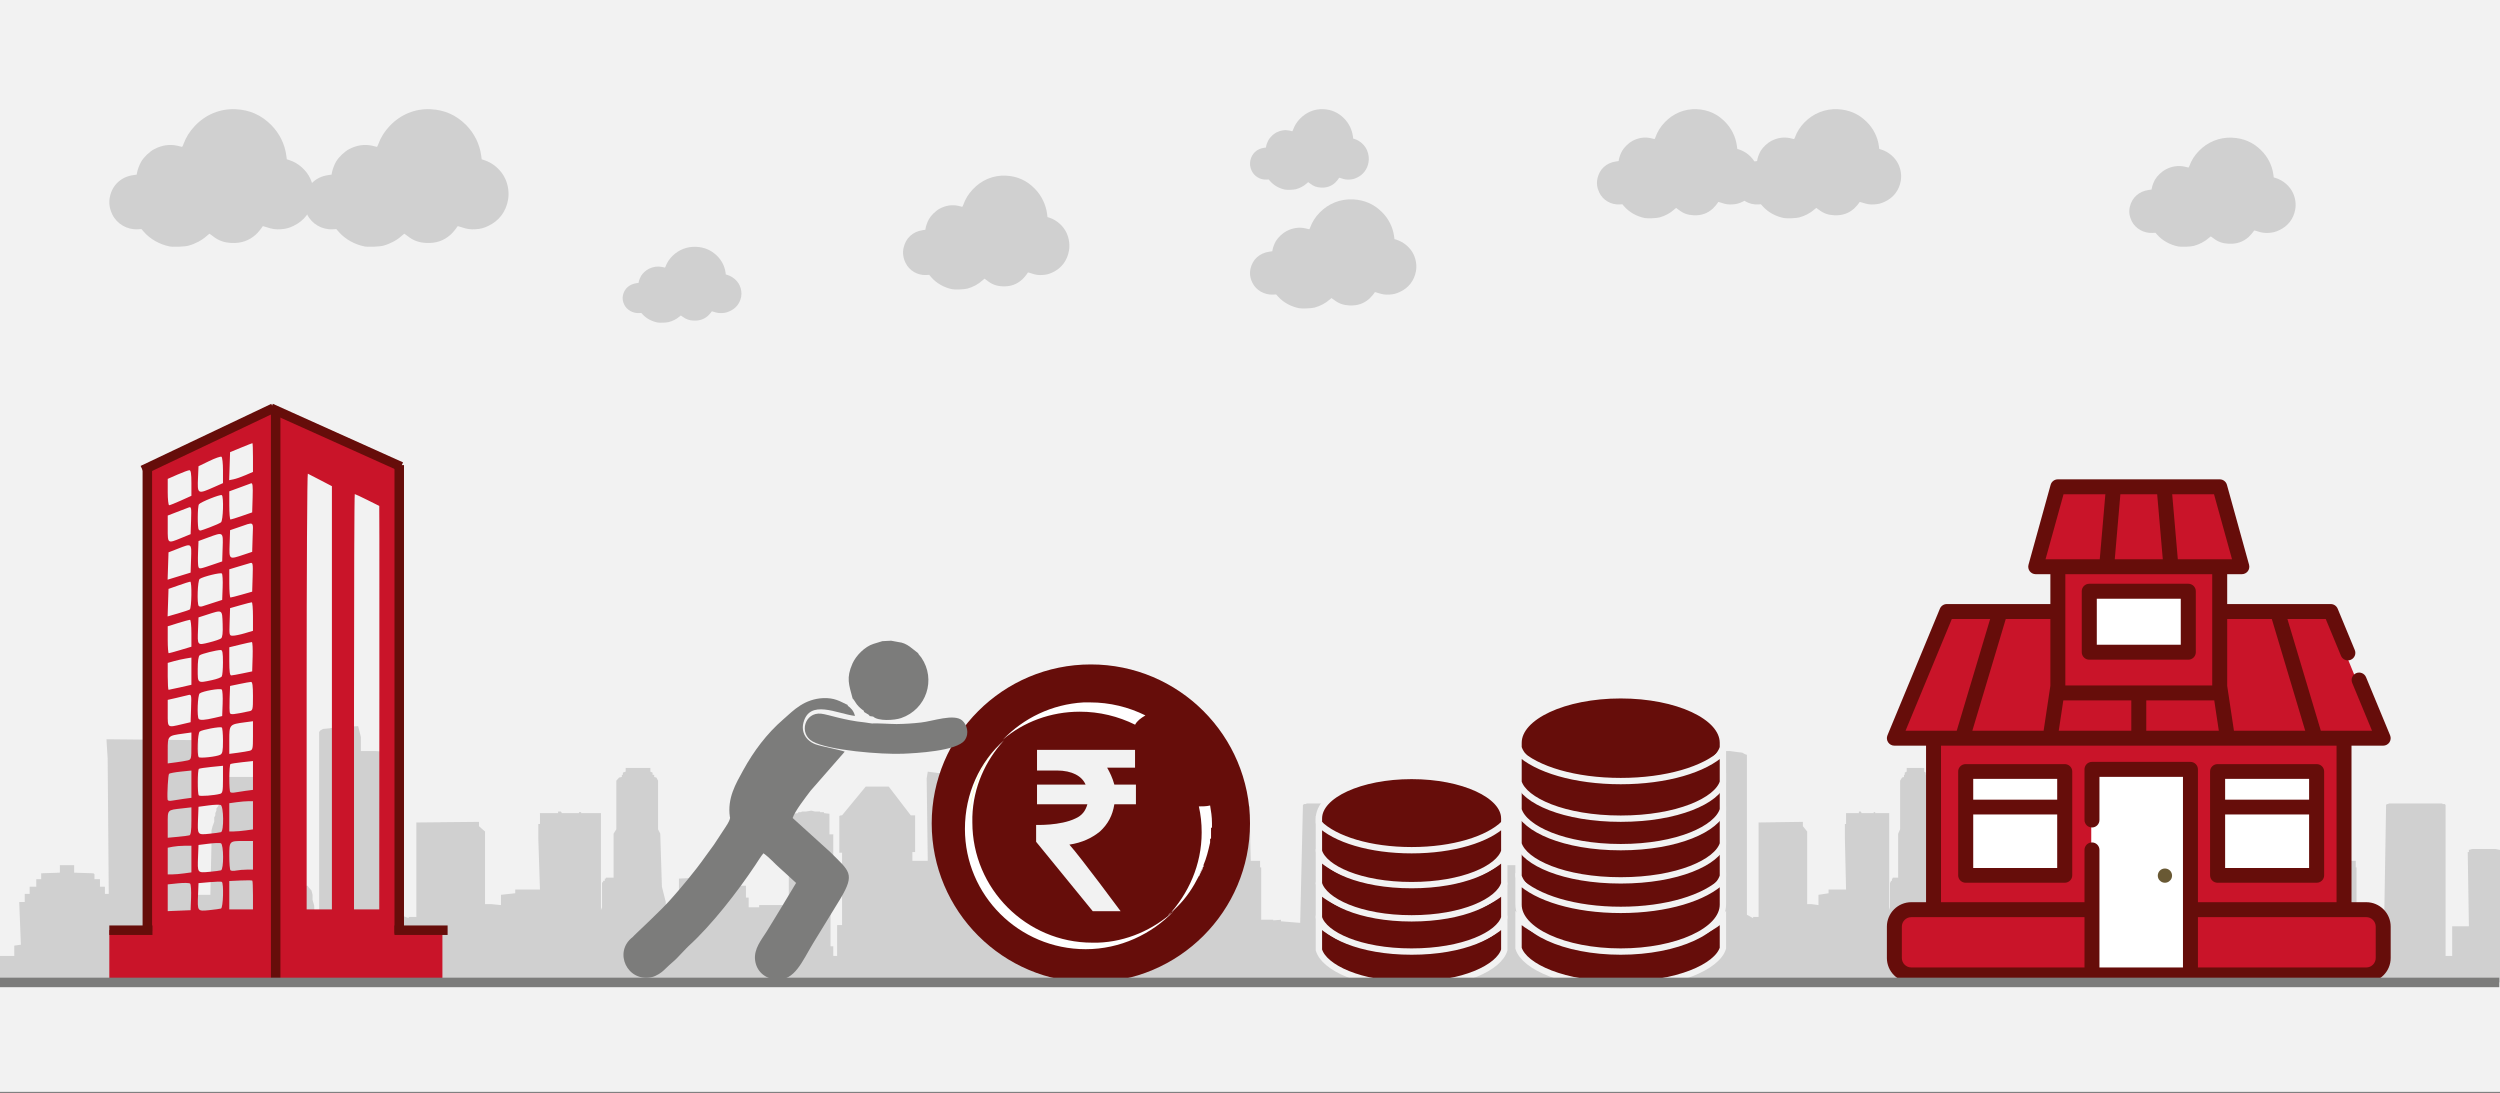 <svg width="526" height="230" xmlns="http://www.w3.org/2000/svg" xmlns:xlink="http://www.w3.org/1999/xlink" overflow="hidden"><rect width="100%" height="100%" fill="#808080" stroke="none"/><defs><clipPath id="clip0"><rect x="0" y="0" width="526" height="230"/></clipPath><clipPath id="clip1"><rect x="23" y="85" width="70" height="122"/></clipPath><clipPath id="clip2"><rect x="23" y="85" width="70" height="122"/></clipPath><clipPath id="clip3"><rect x="23" y="85" width="70" height="122"/></clipPath></defs><g clip-path="url(#clip0)"><rect x="0" y="0" width="526" height="229.667" fill="#FFFFFF"/><rect x="0" y="0" width="526" height="229.667" fill="#F2F2F2"/><path d="M308 206.044 308 178.821 306.613 178.624 299.794 178.624 298.754 178.821 298.754 178.821 298.754 179.28 298.408 179.28 298.408 179.412 298.754 194.893 295.403 194.893 293.785 194.893 293.785 201.125 291.82 201.125 291.82 169.506 291.82 169.375 291.589 169.178 291.011 169.178 290.78 169.047 289.971 169.047 289.393 169.047 276.333 169.047 275.524 169.047 274.946 169.047 274.715 169.178 274.368 169.178 274.137 169.375 273.559 194.171 269.514 193.843 269.514 193.515 267.896 193.646 267.896 193.515 267.55 193.515 267.319 193.515 266.741 193.515 266.163 193.515 265.932 193.515 265.354 193.515 265.354 182.495 265.123 182.495 265.123 181.117 264.892 181.117 263.158 181.117 262.927 171.54 262.927 169.965 262.927 169.637 262.696 169.637 252.525 169.637 252.294 169.637 252.294 169.965 252.294 171.54 252.294 180.986 252.063 180.986 250.098 180.986 247.902 180.986 247.325 180.986 247.325 174.492 245.707 174.295 230.682 174.492 231.029 158.486 230.682 158.354 230.682 158.026 230.682 157.436 230.682 156.78 229.295 155.075 228.833 155.075 218.2 155.075 217.391 155.403 217.045 155.73 217.045 156.321 217.045 156.977 217.045 157.436 216.813 157.436 216.813 157.895 216.467 188.398 214.386 185.906 214.386 180.33 214.04 177.116 214.04 169.637 213.231 169.637 213.231 169.637 213.231 169.178 212.653 169.178 212.653 169.178 212.653 168.719 212.191 168.719 211.844 168.719 211.844 168.391 211.382 168.26 211.382 168.26 211.382 167.932 210.804 167.801 208.377 167.801 207.452 167.932 207.452 168.26 207.452 168.26 206.99 168.391 206.99 168.719 206.99 168.719 206.181 168.719 206.412 169.178 206.181 169.178 205.603 169.178 205.603 169.637 205.603 169.637 205.025 169.637 205.025 177.116 204.794 180.33 204.794 188.07 203.985 189.514 203.638 189.514 203.638 189.645 202.829 189.645 202.829 189.645 201.789 189.645 201.789 189.645 201.211 189.645 201.211 169.965 201.211 163.143 195.201 162.356 194.97 163.799 195.201 181.117 191.965 181.117 191.965 180.527 191.965 180.527 191.965 179.28 191.965 179.28 192.197 179.28 192.197 179.28 192.543 179.28 192.543 179.28 192.543 179.28 192.543 171.671 192.543 171.54 192.543 171.54 192.543 171.54 192.197 171.54 192.197 171.54 191.965 171.54 191.965 171.54 191.619 171.54 191.619 171.54 191.619 171.54 186.996 165.505 182.142 165.505 177.172 171.54 177.172 171.54 177.172 171.54 177.172 171.54 177.172 171.54 176.941 171.54 176.941 171.54 176.594 171.671 176.594 171.671 176.594 171.671 176.594 179.28 176.594 179.28 176.594 179.28 176.594 179.412 176.941 179.412 177.172 179.412 177.172 179.412 177.172 180.658 177.172 180.658 177.172 180.658 177.172 194.63 176.132 194.63 176.132 201.125 175.323 201.125 175.323 199.091 174.745 199.091 174.745 188.53 175.323 188.53 175.323 175.541 174.514 175.541 174.514 171.212 173.358 171.081 173.358 171.081 173.358 170.884 173.127 170.884 173.127 170.884 172.78 170.884 172.78 170.884 172.549 170.884 172.549 170.753 172.318 170.753 171.971 170.753 171.74 170.753 171.509 170.753 170.7 170.556 169.544 170.753 169.544 170.753 169.313 170.753 168.967 170.753 168.735 170.753 168.735 170.753 168.504 170.884 168.158 170.884 168.158 170.884 167.926 170.884 167.926 170.884 167.926 171.081 167.926 171.081 166.771 171.212 166.771 175.541 165.962 175.541 165.962 188.53 166.54 188.53 166.54 199.091 164.69 199.091 164.69 190.432 160.299 190.432 159.721 190.432 159.721 190.891 159.721 190.891 158.334 190.891 157.525 190.891 157.525 188.858 156.947 188.858 156.947 186.365 156.138 186.365 156.138 186.365 156.138 186.365 156.138 186.365 155.907 186.365 155.907 186.365 155.676 186.365 155.676 186.365 155.329 186.365 155.329 186.365 155.098 186.365 155.098 186.365 154.751 186.365 153.942 186.365 153.48 186.365 153.48 184.987 152.324 184.987 150.937 184.987 150.937 187.349 150.937 187.349 150.475 187.349 150.475 189.514 149.897 189.514 149.897 190.563 149.666 190.563 149.666 190.563 149.319 190.563 149.319 190.563 149.319 189.645 148.279 189.645 148.279 188.858 148.279 188.726 147.123 188.858 147.123 184.659 142.847 184.856 142.847 189.645 142.269 189.645 142.269 201.125 142.269 201.125 142.269 196.008 140.074 196.008 140.074 189.776 139.265 186.562 138.918 175.41 138.456 174.492 138.456 164.258 138.109 163.602 137.647 163.471 137.647 163.143 137.647 163.012 137.3 163.012 137.3 162.553 137.3 162.553 136.838 162.356 136.838 161.766 136.838 161.569 136.491 161.569 131.868 161.569 131.637 161.569 131.637 161.766 131.637 162.356 131.059 162.553 131.059 162.553 131.059 163.012 130.828 163.012 130.828 163.143 130.828 163.471 130.25 163.602 129.672 164.258 129.672 174.492 129.094 175.41 129.094 184.987 129.094 184.856 129.094 184.856 129.094 184.659 129.094 184.659 127.823 184.659 127.476 184.659 127.476 184.856 127.476 184.856 127.245 184.856 127.245 184.987 127.245 185.184 127.245 185.184 127.245 185.184 127.245 185.315 126.898 185.315 126.898 185.315 126.898 185.643 126.667 185.643 126.667 185.643 126.667 190.891 126.436 191.482 126.436 176.46 126.436 175.541 126.436 173.376 126.436 173.376 126.436 172.589 126.436 171.081 122.275 171.081 122.275 170.884 121.813 170.884 121.813 171.081 118.23 171.081 117.999 170.753 117.421 170.753 117.421 171.081 113.608 171.081 113.608 172.589 113.608 173.376 113.261 173.376 113.261 175.541 113.261 176.46 113.608 187.152 108.638 187.152 108.407 187.152 108.407 187.939 108.407 187.939 105.402 188.267 105.402 190.432 103.437 190.235 102.05 190.235 102.05 185.447 102.05 185.447 102.05 174.951 100.779 173.836 100.779 173.836 100.779 173.048 100.779 172.917 87.604 173.048 87.604 192.925 85.986 192.925 85.986 193.187 84.137 192.466 84.137 158.814 83.559 158.682 82.75 158.354 81.132 158.223 79.167 158.026 76.971 158.026 75.931 158.026 75.931 155.075 75.353 152.779 73.157 152.91 70.961 152.91 69.343 153.238 67.957 153.369 67.379 153.697 67.147 154.025 67.147 158.945 67.147 197.517 66.916 197.517 66.338 197.517 66.107 190.563 65.761 189.317 65.761 188.267 65.529 187.349 64.952 186.693 64.721 186.365 62.756 186.234 61.947 186.234 61.716 186.693 61.138 187.152 60.907 188.07 60.907 189.186 60.56 177.575 60.56 176.656 60.56 176.656 60.56 176.46 60.56 175.672 60.56 174.754 60.329 173.836 60.098 172.917 60.098 171.999 59.751 171.081 59.52 170.097 58.942 169.375 58.711 168.391 58.364 167.473 57.902 166.882 57.902 166.685 58.133 166.554 58.133 166.423 58.133 166.423 58.133 166.423 57.902 166.423 57.902 166.226 57.902 165.964 57.902 165.636 57.555 165.505 57.555 165.177 57.555 164.98 57.555 164.717 57.555 164.521 57.324 164.258 57.324 164.061 57.324 163.799 57.093 163.471 48.078 163.471 47.731 163.799 47.731 163.93 47.731 164.258 47.5 164.389 47.5 164.717 47.5 164.98 47.5 165.177 47.5 165.505 47.269 165.636 47.269 165.964 47.269 166.095 47.269 166.423 46.922 166.423 46.922 167.013 46.691 167.473 46.691 167.932 46.46 168.391 46.113 168.916 46.113 169.178 45.882 169.637 45.535 170.097 45.535 170.556 45.304 171.081 45.304 171.54 45.073 171.999 45.073 172.917 44.727 173.836 44.495 174.754 44.495 175.672 44.495 176.656 44.495 176.788 44.495 177.575 44.264 188.267 41.49 188.267 41.722 159.273 41.722 155.73 22.421 155.534 22.421 155.993 22.652 159.601 22.883 188.07 22.074 188.07 22.074 186.562 22.074 186.562 22.074 186.562 22.074 186.562 22.074 186.562 21.034 186.562 21.034 185.184 21.034 185.184 21.034 184.987 21.034 184.987 21.034 184.987 20.687 184.987 19.878 184.987 19.878 183.938 19.878 183.938 19.647 183.741 19.647 183.741 19.647 183.741 19.647 183.741 15.602 183.61 15.602 183.479 15.602 183.479 15.602 183.479 15.602 183.479 15.602 183.282 15.602 183.282 15.602 183.151 15.602 182.954 15.602 182.823 15.602 182.823 15.602 182.691 15.602 182.495 15.602 182.495 15.602 182.495 15.602 182.495 15.602 182.035 12.597 182.035 12.597 183.61 8.668 183.741 8.668 183.741 8.668 183.741 8.668 184.987 7.628 184.987 7.628 184.987 7.628 184.987 7.628 184.987 7.628 186.562 6.588 186.562 6.241 186.562 6.241 186.562 6.241 186.562 6.241 186.562 6.241 188.07 5.432 188.07 5.432 188.07 5.432 188.07 5.201 188.07 5.201 188.07 5.201 188.07 5.201 188.07 5.201 188.07 5.201 189.776 4.045 189.776 4.392 198.763 3.005 198.96 3.005 201.125 0 201.125 0 206.7 308 206.7 308 206.044Z" fill="#D0D0D0" fill-rule="evenodd"/><path d="M526 206.044 526 178.821 525.018 178.624 520.192 178.624 519.456 178.821 519.456 178.821 519.456 179.28 519.211 179.28 519.211 179.412 519.456 194.893 517.084 194.893 515.938 194.893 515.938 201.125 514.548 201.125 514.548 169.506 514.548 169.375 514.384 169.178 513.975 169.178 513.812 169.047 513.239 169.047 512.83 169.047 503.586 169.047 503.014 169.047 502.605 169.047 502.441 169.178 502.196 169.178 502.032 169.375 501.623 194.171 498.76 193.843 498.76 193.515 497.615 193.646 497.615 193.515 497.37 193.515 497.206 193.515 496.797 193.515 496.388 193.515 496.224 193.515 495.815 193.515 495.815 182.495 495.652 182.495 495.652 181.117 495.488 181.117 494.261 181.117 494.098 171.54 494.098 169.965 494.098 169.637 493.934 169.637 486.735 169.637 486.572 169.637 486.572 169.965 486.572 171.54 486.572 180.986 486.408 180.986 485.018 180.986 483.463 180.986 483.054 180.986 483.054 174.492 481.909 174.295 471.275 174.492 471.52 158.486 471.275 158.354 471.275 158.026 471.275 157.436 471.275 156.78 470.293 155.075 469.966 155.075 462.441 155.075 461.868 155.403 461.622 155.73 461.622 156.321 461.622 156.977 461.622 157.436 461.459 157.436 461.459 157.895 461.214 188.398 459.741 185.906 459.741 180.33 459.496 177.116 459.496 169.637 458.923 169.637 458.923 169.637 458.923 169.178 458.514 169.178 458.514 169.178 458.514 168.719 458.187 168.719 457.941 168.719 457.941 168.391 457.614 168.26 457.614 168.26 457.614 167.932 457.205 167.801 455.487 167.801 454.833 167.932 454.833 168.26 454.833 168.26 454.506 168.391 454.506 168.719 454.506 168.719 453.933 168.719 454.097 169.178 453.933 169.178 453.524 169.178 453.524 169.637 453.524 169.637 453.115 169.637 453.115 177.116 452.952 180.33 452.952 188.07 452.379 189.514 452.134 189.514 452.134 189.645 451.561 189.645 451.561 189.645 450.825 189.645 450.825 189.645 450.416 189.645 450.416 169.965 450.416 163.143 446.162 162.356 445.999 163.799 446.162 181.117 443.872 181.117 443.872 180.527 443.872 180.527 443.872 179.28 443.872 179.28 444.035 179.28 444.035 179.28 444.281 179.28 444.281 179.28 444.281 179.28 444.281 171.671 444.281 171.54 444.281 171.54 444.281 171.54 444.035 171.54 444.035 171.54 443.872 171.54 443.872 171.54 443.626 171.54 443.626 171.54 443.626 171.54 440.354 165.505 436.919 165.505 433.401 171.54 433.401 171.54 433.401 171.54 433.401 171.54 433.401 171.54 433.238 171.54 433.238 171.54 432.992 171.671 432.992 171.671 432.992 171.671 432.992 179.28 432.992 179.28 432.992 179.28 432.992 179.412 433.238 179.412 433.401 179.412 433.401 179.412 433.401 180.658 433.401 180.658 433.401 180.658 433.401 194.63 432.665 194.63 432.665 201.125 432.092 201.125 432.092 199.091 431.683 199.091 431.683 188.53 432.092 188.53 432.092 175.541 431.52 175.541 431.52 171.212 430.702 171.081 430.702 171.081 430.702 170.884 430.538 170.884 430.538 170.884 430.293 170.884 430.293 170.884 430.129 170.884 430.129 170.753 429.965 170.753 429.72 170.753 429.556 170.753 429.393 170.753 428.82 170.556 428.002 170.753 428.002 170.753 427.839 170.753 427.593 170.753 427.43 170.753 427.43 170.753 427.266 170.884 427.021 170.884 427.021 170.884 426.857 170.884 426.857 170.884 426.857 171.081 426.857 171.081 426.039 171.212 426.039 175.541 425.466 175.541 425.466 188.53 425.875 188.53 425.875 199.091 424.567 199.091 424.567 190.432 421.458 190.432 421.049 190.432 421.049 190.891 421.049 190.891 420.068 190.891 419.495 190.891 419.495 188.858 419.086 188.858 419.086 186.365 418.513 186.365 418.513 186.365 418.513 186.365 418.513 186.365 418.35 186.365 418.35 186.365 418.186 186.365 418.186 186.365 417.941 186.365 417.941 186.365 417.777 186.365 417.777 186.365 417.532 186.365 416.959 186.365 416.632 186.365 416.632 184.987 415.814 184.987 414.832 184.987 414.832 187.349 414.832 187.349 414.505 187.349 414.505 189.514 414.096 189.514 414.096 190.563 413.932 190.563 413.932 190.563 413.687 190.563 413.687 190.563 413.687 189.645 412.951 189.645 412.951 188.858 412.951 188.726 412.133 188.858 412.133 184.659 409.106 184.856 409.106 189.645 408.697 189.645 408.697 201.125 408.697 201.125 408.697 196.008 407.143 196.008 407.143 189.776 406.57 186.562 406.325 175.41 405.998 174.492 405.998 164.258 405.752 163.602 405.425 163.471 405.425 163.143 405.425 163.012 405.18 163.012 405.18 162.553 405.18 162.553 404.853 162.356 404.853 161.766 404.853 161.569 404.607 161.569 401.335 161.569 401.171 161.569 401.171 161.766 401.171 162.356 400.762 162.553 400.762 162.553 400.762 163.012 400.599 163.012 400.599 163.143 400.599 163.471 400.19 163.602 399.781 164.258 399.781 174.492 399.372 175.41 399.372 184.987 399.372 184.856 399.372 184.856 399.372 184.659 399.372 184.659 398.472 184.659 398.227 184.659 398.227 184.856 398.227 184.856 398.063 184.856 398.063 184.987 398.063 185.184 398.063 185.184 398.063 185.184 398.063 185.315 397.818 185.315 397.818 185.315 397.818 185.643 397.654 185.643 397.654 185.643 397.654 190.891 397.49 191.482 397.49 176.46 397.49 175.541 397.49 173.376 397.49 173.376 397.49 172.589 397.49 171.081 394.546 171.081 394.546 170.884 394.218 170.884 394.218 171.081 391.683 171.081 391.519 170.753 391.11 170.753 391.11 171.081 388.41 171.081 388.41 172.589 388.41 173.376 388.165 173.376 388.165 175.541 388.165 176.46 388.41 187.152 384.893 187.152 384.729 187.152 384.729 187.939 384.729 187.939 382.603 188.267 382.603 190.432 381.212 190.235 380.23 190.235 380.23 185.447 380.23 185.447 380.23 174.951 379.331 173.836 379.331 173.836 379.331 173.048 379.331 172.917 370.005 173.048 370.005 192.925 368.86 192.925 368.86 193.187 367.551 192.466 367.551 158.814 367.142 158.682 366.57 158.354 365.424 158.223 364.034 158.026 362.48 158.026 361.743 158.026 361.743 155.075 361.334 152.779 359.78 152.91 358.226 152.91 357.081 153.238 356.099 153.369 355.69 153.697 355.526 154.025 355.526 158.945 355.526 197.517 355.363 197.517 354.954 197.517 354.79 190.563 354.545 189.317 354.545 188.267 354.381 187.349 353.972 186.693 353.809 186.365 352.418 186.234 351.845 186.234 351.682 186.693 351.273 187.152 351.109 188.07 351.109 189.186 350.864 177.575 350.864 176.656 350.864 176.656 350.864 176.46 350.864 175.672 350.864 174.754 350.7 173.836 350.537 172.917 350.537 171.999 350.291 171.081 350.128 170.097 349.719 169.375 349.555 168.391 349.31 167.473 348.982 166.882 348.982 166.685 349.146 166.554 349.146 166.423 349.146 166.423 349.146 166.423 348.982 166.423 348.982 166.226 348.982 165.964 348.982 165.636 348.737 165.505 348.737 165.177 348.737 164.98 348.737 164.717 348.737 164.521 348.573 164.258 348.573 164.061 348.573 163.799 348.41 163.471 342.029 163.471 341.784 163.799 341.784 163.93 341.784 164.258 341.62 164.389 341.62 164.717 341.62 164.98 341.62 165.177 341.62 165.505 341.457 165.636 341.457 165.964 341.457 166.095 341.457 166.423 341.211 166.423 341.211 167.013 341.048 167.473 341.048 167.932 340.884 168.391 340.639 168.916 340.639 169.178 340.475 169.637 340.23 170.097 340.23 170.556 340.066 171.081 340.066 171.54 339.902 171.999 339.902 172.917 339.657 173.836 339.493 174.754 339.493 175.672 339.493 176.656 339.493 176.788 339.493 177.575 339.33 188.267 337.367 188.267 337.53 159.273 337.53 155.73 323.869 155.534 323.869 155.993 324.033 159.601 324.197 188.07 323.624 188.07 323.624 186.562 323.624 186.562 323.624 186.562 323.624 186.562 323.624 186.562 322.888 186.562 322.888 185.184 322.888 185.184 322.888 184.987 322.888 184.987 322.888 184.987 322.642 184.987 322.07 184.987 322.07 183.938 322.07 183.938 321.906 183.741 321.906 183.741 321.906 183.741 321.906 183.741 319.043 183.61 319.043 183.479 319.043 183.479 319.043 183.479 319.043 183.479 319.043 183.282 319.043 183.282 319.043 183.151 319.043 182.954 319.043 182.823 319.043 182.823 319.043 182.691 319.043 182.495 319.043 182.495 319.043 182.495 319.043 182.495 319.043 182.035 316.916 182.035 316.916 183.61 314.135 183.741 314.135 183.741 314.135 183.741 314.135 184.987 313.399 184.987 313.399 184.987 313.399 184.987 313.399 184.987 313.399 186.562 312.663 186.562 312.417 186.562 312.417 186.562 312.417 186.562 312.417 186.562 312.417 188.07 311.845 188.07 311.845 188.07 311.845 188.07 311.681 188.07 311.681 188.07 311.681 188.07 311.681 188.07 311.681 188.07 311.681 189.776 310.863 189.776 311.108 198.763 310.127 198.96 310.127 201.125 308 201.125 308 206.7 526 206.7 526 206.044Z" fill="#D0D0D0" fill-rule="evenodd"/><path d="M407 150.781 493 150.781 493 200.709 407 200.709Z" fill="#C91429" fill-rule="evenodd"/><path d="M407 150.781 493 150.781 493 161.766 407 161.766Z" fill="#C91429" fill-rule="evenodd"/><path d="M466.552 128.813 489.945 128.813 501 155.774 398 155.774 409.055 128.813 432.446 128.813" fill="#C91429" fill-rule="evenodd"/><path d="M433 111.838 467 111.838 467 145.789 433 145.789Z" fill="#C91429" fill-rule="evenodd"/><path d="M433 111.838 467 111.838 467 124.819 433 124.819Z" fill="#C91429" fill-rule="evenodd"/><path d="M467.278 102.851 432.722 102.851 428 118.828 472 118.828Z" fill="#C91429" fill-rule="evenodd"/><path d="M460.387 191.722 497.424 191.722C499.399 191.722 501 193.348 501 195.354L501 202.07C501 204.076 499.399 205.702 497.424 205.702L460.387 205.702 439.635 205.702 401.576 205.702C399.601 205.702 398 204.076 398 202.07L398 195.354C398 193.348 399.601 191.722 401.576 191.722L439.635 191.722" fill="#C91429" fill-rule="evenodd"/><path d="M410 205.702 401.77 205.702C399.689 205.702 398 204.075 398 202.07L398 195.354C398 193.349 399.689 191.722 401.77 191.722L410 191.722C407.919 191.722 406.23 193.349 406.23 195.354L406.23 202.07C406.23 204.075 407.919 205.702 410 205.702Z" fill="#C91429" fill-rule="evenodd"/><path d="M413 161.766 434 161.766 434 183.734 413 183.734Z" fill="#FFFFFF" fill-rule="evenodd"/><path d="M467 161.766 488 161.766 488 183.734 467 183.734Z" fill="#FFFFFF" fill-rule="evenodd"/><path d="M440 161.766 461 161.766 461 205.702 440 205.702Z" fill="#FFFFFF" fill-rule="evenodd"/><path d="M439 124.819 460 124.819 460 136.802 439 136.802Z" fill="#FFFFFF" fill-rule="evenodd"/><path d="M497.855 189.821 494.757 189.821 494.757 156.887 501.426 156.887C501.951 156.887 502.443 156.625 502.735 156.188 503.026 155.752 503.081 155.198 502.88 154.713L497.812 142.478C497.48 141.675 496.559 141.294 495.756 141.626 494.952 141.958 494.571 142.878 494.903 143.681L499.07 153.741 488.302 153.741 481.273 130.238 489.335 130.238 492.538 137.97C492.789 138.576 493.375 138.942 493.993 138.942 494.194 138.942 494.398 138.904 494.594 138.822 495.398 138.49 495.78 137.57 495.447 136.767L491.842 128.063C491.598 127.475 491.024 127.092 490.387 127.092L468.601 127.092 468.601 120.809 471.684 120.809C472.175 120.809 472.639 120.58 472.937 120.189 473.234 119.798 473.332 119.29 473.201 118.817L468.546 102.007C468.358 101.326 467.737 100.854 467.029 100.854L432.969 100.854C432.262 100.854 431.641 101.326 431.452 102.007L426.798 118.817C426.666 119.291 426.764 119.798 427.062 120.189 427.36 120.58 427.823 120.81 428.315 120.81L431.398 120.81 431.398 127.092 409.613 127.092C408.976 127.092 408.402 127.475 408.158 128.063L397.12 154.713C396.919 155.198 396.973 155.752 397.265 156.188 397.557 156.625 398.049 156.887 398.574 156.887L405.241 156.887 405.241 189.821 402.145 189.821C399.308 189.821 397 192.127 397 194.961L397 201.56C397 204.395 399.308 206.701 402.145 206.701L497.855 206.701C500.692 206.701 503 204.395 503 201.56L503 194.961C503 192.127 500.692 189.821 497.855 189.821ZM477.987 130.238 485.016 153.741 470.022 153.741 468.601 144.292 468.601 130.238 477.987 130.238ZM433.162 153.741 434.121 147.361 448.426 147.361 448.426 153.741 433.162 153.741ZM451.574 147.361 465.879 147.361 466.838 153.741 451.574 153.741 451.574 147.361ZM469.615 117.663 467.027 117.663 458.211 117.663 457.03 104 465.831 104 469.615 117.663ZM453.87 104 455.051 117.663 444.948 117.663 446.128 104 453.87 104ZM434.167 104 442.968 104 441.788 117.663 432.972 117.663 430.384 117.663 434.167 104ZM443.231 120.809C443.232 120.809 443.233 120.809 443.233 120.809 443.234 120.809 443.235 120.809 443.235 120.809L456.763 120.809C456.764 120.809 456.764 120.809 456.765 120.809 456.766 120.809 456.767 120.809 456.767 120.809L465.452 120.809 465.452 144.215 434.546 144.215 434.546 120.809 443.231 120.809ZM431.398 144.3 429.978 153.741 414.984 153.741 422.013 130.238 431.398 130.238 431.398 144.3ZM410.665 130.238 418.727 130.238 411.698 153.741 406.815 153.741 400.93 153.741 410.665 130.238ZM408.389 156.887 491.609 156.887 491.609 189.821 462.444 189.821 462.444 161.875C462.444 161.006 461.74 160.302 460.87 160.302L440.15 160.302C439.28 160.302 438.576 161.006 438.576 161.875L438.576 172.528C438.576 173.397 439.28 174.102 440.15 174.102 441.019 174.102 441.724 173.397 441.724 172.528L441.724 163.448 459.296 163.448 459.296 203.554 441.724 203.554 441.724 178.821C441.724 177.952 441.019 177.248 440.15 177.248 439.28 177.248 438.576 177.952 438.576 178.821L438.576 189.821 408.389 189.821 408.389 156.887ZM402.145 203.554C401.044 203.554 400.149 202.66 400.149 201.56L400.149 194.961C400.149 193.861 401.044 192.966 402.145 192.966L438.576 192.966 438.576 203.554 402.145 203.554ZM499.852 201.56C499.852 202.66 498.956 203.554 497.855 203.554L462.444 203.554 462.444 192.967 497.855 192.967C498.956 192.967 499.852 193.861 499.852 194.961L499.852 201.56Z" fill="#660D0A" fill-rule="evenodd"/><path d="M434.417 160.767 413.583 160.767C412.709 160.767 412 161.462 412 162.32L412 184.178C412 185.036 412.709 185.731 413.583 185.731L434.417 185.731C435.291 185.731 436 185.036 436 184.178L436 162.32C436 161.462 435.291 160.767 434.417 160.767ZM432.834 163.873 432.834 168.255 415.166 168.255 415.166 163.873 432.834 163.873ZM415.166 182.625 415.166 171.361 432.834 171.361 432.834 182.625 415.166 182.625Z" fill="#660D0A" fill-rule="evenodd"/><path d="M466.583 185.731 487.417 185.731C488.291 185.731 489 185.036 489 184.178L489 162.32C489 161.462 488.291 160.767 487.417 160.767L466.583 160.767C465.709 160.767 465 161.462 465 162.32L465 184.178C465 185.036 465.709 185.731 466.583 185.731ZM468.166 182.625 468.166 171.361 485.834 171.361 485.834 182.625 468.166 182.625ZM485.834 163.873 485.834 168.255 468.166 168.255 468.166 163.873 485.834 163.873Z" fill="#660D0A" fill-rule="evenodd"/><path d="M439.583 138.799 460.417 138.799C461.291 138.799 462 138.093 462 137.222L462 124.399C462 123.528 461.291 122.822 460.417 122.822L439.583 122.822C438.709 122.822 438 123.528 438 124.399L438 137.222C438 138.093 438.709 138.799 439.583 138.799ZM441.166 125.975 458.834 125.975 458.834 135.646 441.166 135.646 441.166 125.975Z" fill="#660D0A" fill-rule="evenodd"/><path d="M454.108 184.805C454.341 185.357 454.895 185.731 455.499 185.731 456.101 185.731 456.657 185.358 456.887 184.805 457.127 184.229 456.976 183.538 456.509 183.12 456.012 182.675 455.26 182.606 454.694 182.964 454.076 183.355 453.843 184.131 454.108 184.805Z" fill="#695934" fill-rule="evenodd"/><g clip-path="url(#clip1)"><g clip-path="url(#clip2)"><g clip-path="url(#clip3)"><path d="M0 114.425 0 108.944 4.484 108.944 8.968 108.944 8.968 60.103 8.968 11.263 11.874 9.911C19.97 6.144 33.982 0 34.474 0 34.571 0 34.546 24.599 34.418 54.665 34.195 107.074 34.21 109.325 34.779 109.216 35.347 109.106 35.377 106.657 35.458 54.551 35.504 24.548 35.595 0 35.659 0 36.086 0 50.914 6.517 58.209 9.911L61.115 11.263 61.115 60.103 61.115 108.944 65.599 108.944 70.083 108.944 70.083 114.425 70.083 119.905 35.042 119.905 0 119.905ZM17.203 102.167C17.257 100.723 17.169 99.408 17.006 99.246 16.844 99.084 15.716 99.053 14.5 99.177L12.289 99.404 12.289 102.196 12.289 104.988 14.697 104.89 17.106 104.792ZM23.499 104.445C23.958 104.301 24.112 99.133 23.666 98.876 23.529 98.797 22.37 98.825 21.091 98.939L18.766 99.146 18.668 101.606C18.53 105.038 18.526 105.032 21.004 104.783 22.148 104.668 23.271 104.516 23.499 104.445ZM30.225 101.692C30.225 100.079 30.164 98.696 30.088 98.62 30.013 98.544 28.892 98.531 27.597 98.592L25.243 98.702 25.243 101.664 25.243 104.626 27.734 104.626 30.225 104.626ZM46.833 60.455 46.833 16.284 44.425 15.037C43.1 14.351 41.905 13.739 41.768 13.676 41.631 13.614 41.519 34.052 41.519 59.094L41.519 104.626 44.175 104.626 46.833 104.626ZM56.796 94.247C56.795 88.538 56.806 72.582 56.819 58.79 56.833 44.998 56.834 30.719 56.82 27.06L56.797 20.407 54.3 19.171C52.927 18.492 51.731 17.936 51.643 17.936 51.555 17.936 51.483 37.441 51.483 61.281L51.483 104.626 54.14 104.626 56.797 104.626 56.796 94.247ZM15.731 97.108 17.272 96.897 17.272 94.119 17.272 91.341 15.819 91.341C15.019 91.341 13.898 91.434 13.327 91.548L12.289 91.756 12.289 94.537 12.289 97.319 13.239 97.319C13.762 97.319 14.883 97.224 15.731 97.108ZM23.499 96.471C24.102 96.286 24.078 91.05 23.473 90.818 23.231 90.725 22.072 90.767 20.899 90.912L18.766 91.174 18.668 93.634C18.531 97.034 18.517 97.015 20.996 96.789 22.145 96.684 23.271 96.541 23.499 96.471ZM28.938 96.323 30.225 96.323 30.225 93.333 30.225 90.344 28.26 90.344C25.234 90.344 25.243 90.334 25.243 93.48 25.243 94.982 25.354 96.323 25.49 96.459 25.626 96.594 26.168 96.619 26.694 96.514 27.221 96.409 28.23 96.323 28.938 96.323ZM16.857 89.164C17.147 89.075 17.272 88.175 17.272 86.179L17.272 83.321 15.362 83.538C12.117 83.907 12.289 83.721 12.289 86.874L12.289 89.669 14.365 89.48C15.507 89.376 16.628 89.234 16.857 89.164ZM23.499 88.502C24.138 88.302 24.073 83.077 23.429 82.83 23.162 82.727 22.004 82.769 20.855 82.923L18.766 83.203 18.668 85.663C18.53 89.095 18.526 89.089 21.004 88.84 22.148 88.725 23.271 88.573 23.499 88.502ZM28.684 88.14 30.225 87.929 30.225 84.984 30.225 82.04 29.275 82.04C28.753 82.04 27.632 82.135 26.784 82.251L25.243 82.463 25.243 85.407 25.243 88.351 26.193 88.351C26.716 88.351 27.837 88.256 28.684 88.14ZM15.694 81.543 17.272 81.335 17.272 78.487 17.272 75.638 15.03 75.867C13.797 75.993 12.688 76.201 12.566 76.328 12.375 76.529 12.147 80.39 12.253 81.652 12.277 81.949 12.588 82.037 13.203 81.922 13.705 81.828 14.826 81.657 15.694 81.543ZM23.333 80.496C23.829 80.359 23.915 79.917 23.915 77.491L23.915 74.647 21.513 74.884C20.192 75.014 18.997 75.192 18.856 75.279 18.534 75.477 18.517 80.517 18.837 80.838 19.064 81.064 22.122 80.832 23.333 80.496ZM28.648 79.879 30.225 79.675 30.225 76.667 30.225 73.659 27.983 73.898C26.75 74.029 25.629 74.205 25.492 74.288 25.188 74.474 25.157 79.851 25.459 80.152 25.577 80.271 25.988 80.304 26.372 80.226 26.756 80.147 27.78 79.992 28.648 79.879ZM16.524 73.516C17.226 73.344 17.272 73.161 17.272 70.514L17.272 67.696 15.528 67.934C12.278 68.379 12.289 68.366 12.289 71.446L12.289 74.154 14.033 73.927C14.992 73.802 16.113 73.617 16.524 73.516ZM23.333 72.351C23.813 72.105 23.915 71.592 23.915 69.427 23.915 67.983 23.802 66.733 23.666 66.649 23.293 66.423 19.494 67.123 19.015 67.507 18.58 67.856 18.411 72.44 18.818 72.848 19.097 73.126 22.566 72.745 23.333 72.351ZM29.478 71.523C30.184 71.35 30.225 71.175 30.225 68.343L30.225 65.347 28.552 65.569C25.254 66.007 25.243 66.019 25.243 69.287L25.243 72.162 26.987 71.934C27.946 71.809 29.067 71.624 29.478 71.523ZM15.279 65.976 17.106 65.55 17.202 62.626C17.298 59.722 17.294 59.703 16.538 59.903 16.119 60.014 14.992 60.281 14.033 60.496L12.289 60.889 12.289 63.659C12.289 66.805 12.158 66.703 15.279 65.976ZM22.088 64.652 23.748 64.268 23.846 61.643C23.9 60.2 23.817 58.892 23.662 58.737 23.339 58.414 19.642 59.056 19.015 59.544 18.578 59.886 18.411 64.469 18.822 64.879 19.122 65.18 20.107 65.111 22.088 64.652ZM29.478 63.253C30.186 63.104 30.225 62.938 30.225 60.112 30.225 57.94 30.113 57.133 29.81 57.144 29.582 57.151 28.498 57.344 27.402 57.572L25.409 57.985 25.311 60.6C25.257 62.038 25.284 63.4 25.37 63.625 25.522 64.02 26.07 63.971 29.478 63.253ZM14.964 58.265 17.272 57.74 17.272 54.901 17.272 52.062 16.026 52.268C15.341 52.381 14.22 52.631 13.535 52.824L12.289 53.175 12.289 55.982C12.289 57.526 12.372 58.79 12.473 58.79 12.574 58.79 13.695 58.554 14.964 58.265ZM21.656 56.755C22.624 56.549 23.526 56.213 23.66 56.008 23.795 55.803 23.907 54.476 23.91 53.06 23.913 51.053 23.811 50.486 23.442 50.486 22.573 50.486 19.436 51.262 19.015 51.581 18.745 51.786 18.6 52.809 18.6 54.513 18.6 57.49 18.51 57.424 21.656 56.755ZM28.067 55.358 30.059 54.945 30.155 51.885C30.207 50.203 30.133 48.825 29.989 48.825 29.845 48.825 28.718 49.069 27.485 49.368L25.243 49.912 25.243 52.856C25.243 54.998 25.356 55.797 25.658 55.786 25.887 55.779 26.97 55.586 28.067 55.358ZM14.994 50.472 17.272 49.794 17.272 46.985C17.272 45.44 17.138 44.175 16.974 44.175 16.811 44.175 15.69 44.48 14.483 44.853L12.289 45.531 12.289 48.341C12.289 49.886 12.385 51.151 12.503 51.151 12.62 51.151 13.741 50.845 14.994 50.472ZM23.512 48.061C23.814 47.826 23.912 46.933 23.844 45.038 23.735 41.974 23.86 42.046 20.522 43.115L18.766 43.677 18.668 46.138C18.53 49.57 18.492 49.524 20.986 48.911 22.14 48.628 23.277 48.245 23.512 48.061ZM28.504 46.986 30.225 46.475 30.225 43.498C30.225 41.861 30.113 40.523 29.976 40.523 29.839 40.524 28.756 40.799 27.568 41.134L25.409 41.743 25.313 44.62C25.219 47.448 25.231 47.497 26 47.497 26.431 47.497 27.558 47.267 28.504 46.986ZM16.928 42.024C17.318 41.782 17.409 36.199 17.023 36.213 16.886 36.218 15.802 36.56 14.614 36.974L12.456 37.727 12.36 40.599 12.264 43.471 14.424 42.854C15.612 42.514 16.739 42.141 16.928 42.024ZM21.922 40.609 23.748 40.024 23.846 37.398C23.9 35.954 23.826 34.656 23.68 34.513 23.418 34.256 19.808 35.129 19.015 35.642 18.573 35.929 18.407 40.882 18.825 41.3 18.949 41.424 19.285 41.451 19.573 41.36 19.86 41.269 20.917 40.931 21.922 40.609ZM27.9 38.913 30.059 38.304 30.155 35.235C30.243 32.422 30.201 32.179 29.657 32.327 29.33 32.416 28.203 32.748 27.153 33.064L25.243 33.638 25.243 36.582C25.243 38.201 25.355 39.525 25.492 39.524 25.629 39.523 26.713 39.249 27.9 38.913ZM17.201 31.445C17.312 28.134 17.385 28.19 14.436 29.331L12.456 30.097 12.36 32.95 12.265 35.802 14.685 35.064 17.106 34.326ZM22.088 32.554 23.748 31.991 23.845 29.115C23.956 25.782 24.011 25.819 20.759 27.007L18.766 27.735 18.668 30.195C18.613 31.547 18.65 32.865 18.749 33.123 18.939 33.617 18.971 33.611 22.088 32.554ZM28.232 30.598 30.059 29.993 30.155 26.927C30.264 23.444 30.646 23.694 27.07 24.907L25.409 25.471 25.313 28.346C25.203 31.654 25.155 31.617 28.232 30.598ZM15.139 27.101 17.106 26.302 17.202 23.407C17.291 20.743 17.251 20.529 16.704 20.732 16.377 20.853 15.25 21.281 14.199 21.684L12.289 22.416 12.289 25.158C12.289 28.313 12.241 28.279 15.139 27.101ZM21.162 24.867C22.219 24.477 23.271 24.011 23.499 23.83 23.954 23.47 24.102 18.422 23.666 18.155 23.336 17.954 19.168 19.614 18.854 20.071 18.549 20.516 18.521 25.053 18.822 25.354 19.113 25.645 18.969 25.675 21.162 24.867ZM27.9 22.499 30.059 21.756 30.155 18.643C30.23 16.21 30.157 15.565 29.823 15.691 29.588 15.78 28.461 16.192 27.319 16.607L25.243 17.361 25.243 20.305C25.243 21.925 25.355 23.248 25.492 23.246 25.629 23.244 26.713 22.908 27.9 22.499ZM15.082 19.278 17.272 18.296 17.272 15.625C17.272 13.709 17.154 12.954 16.857 12.954 16.628 12.954 15.507 13.361 14.365 13.858L12.289 14.762 12.289 17.512C12.289 19.024 12.425 20.261 12.591 20.261 12.756 20.261 13.877 19.819 15.082 19.278ZM22.171 16.415 23.915 15.648 23.915 12.992C23.915 11.531 23.773 10.248 23.6 10.142 23.427 10.035 22.269 10.437 21.026 11.035L18.766 12.123 18.667 14.415C18.511 18.026 18.51 18.025 22.171 16.415ZM28.648 13.986 30.225 13.309 30.225 10.308C30.225 8.658 30.174 7.307 30.11 7.307 30.046 7.307 28.963 7.73 27.702 8.246L25.409 9.184 25.313 12.11 25.216 15.035 26.143 14.849C26.653 14.747 27.78 14.359 28.648 13.986Z" fill="#C91429" transform="matrix(1 0 0 1.008 23 85.876)"/></g></g></g><path d="M58 85.876 58 206.334" stroke="#660D0A" stroke-width="2" stroke-miterlimit="8" fill="none" fill-rule="evenodd"/><path d="M57 85.876 84.392 98.197" stroke="#660D0A" stroke-width="2" stroke-miterlimit="8" fill="none" fill-rule="evenodd"/><path d="M84 97.858 84 196.44" stroke="#660D0A" stroke-width="2" stroke-miterlimit="8" fill="none" fill-rule="evenodd"/><path d="M0 0 11.167 0" stroke="#660D0A" stroke-width="1.997" stroke-miterlimit="8" fill="none" fill-rule="evenodd" transform="matrix(1.001 0 0 -1 83 195.716)"/><path d="M31 97.858 31 195.891" stroke="#660D0A" stroke-width="2" stroke-miterlimit="8" fill="none" fill-rule="evenodd"/><path d="M0 0 27.46 13.055" stroke="#660D0A" stroke-width="1.997" stroke-miterlimit="8" fill="none" fill-rule="evenodd" transform="matrix(-1.001 0 0 1 57.5 85.876)"/><path d="M23 195.716 32.075 195.716" stroke="#660D0A" stroke-width="2" stroke-miterlimit="8" fill="none" fill-rule="evenodd"/><path d="M16.029 41.939C16.029 41.939 16.029 41.939 16.029 41.939 16.029 41.939 16.029 41.939 16.029 41.939 16.029 41.939 16.029 41.939 16.029 41.939 16.029 41.939 16.029 41.939 16.029 41.939M15.835 41.939C15.835 41.939 15.835 41.939 16.029 41.939 16.029 41.939 16.029 41.939 16.029 41.939 16.029 41.939 15.835 41.939 15.835 41.939M15.835 41.939C15.835 41.939 15.835 41.939 15.835 41.939 15.835 41.939 15.835 41.939 15.835 41.939 15.835 41.939 15.835 41.939 15.835 41.939M15.835 41.939C15.835 41.939 15.835 41.939 15.835 41.939 15.835 41.939 15.835 41.939 15.835 41.939 15.835 41.939 15.835 41.939 15.835 41.939M15.835 41.939C15.835 41.939 15.835 41.939 15.835 41.939 15.835 41.939 15.835 41.939 15.835 41.939 15.835 41.939 15.835 41.939 15.835 41.939M15.835 41.939C15.835 41.939 15.835 41.939 15.835 41.939 15.835 41.939 15.835 41.939 15.835 41.939 15.835 41.939 15.835 41.939 15.835 41.939M15.642 41.939C15.642 41.939 15.642 41.939 15.642 41.939 15.642 41.939 15.642 41.939 15.642 41.939 15.642 41.939 15.642 41.939 15.642 41.939M15.642 41.939C15.642 41.939 15.642 41.939 15.642 41.939 15.642 41.939 15.642 41.939 15.642 41.939 15.642 41.939 15.642 41.939 15.642 41.939M15.642 41.939C15.642 41.939 15.642 41.939 15.642 41.939 15.642 41.939 15.642 41.939 15.642 41.939 15.642 41.939 15.642 41.939 15.642 41.939M15.642 41.939C15.642 41.939 15.642 41.939 15.642 41.939 15.642 41.939 15.642 41.939 15.642 41.939 15.642 41.939 15.642 41.939 15.642 41.939M15.642 41.939C15.642 41.939 15.642 41.939 15.642 41.939 15.642 41.939 15.642 41.939 15.642 41.939 15.642 41.939 15.642 41.939 15.642 41.939M15.449 41.939C15.449 41.939 15.449 41.939 15.449 41.939 15.449 41.939 15.449 41.939 15.449 41.939 15.449 41.939 15.449 41.939 15.449 41.939M15.449 41.939C15.449 41.939 15.449 41.939 15.449 41.939 15.449 41.939 15.449 41.939 15.449 41.939 15.449 41.939 15.449 41.939 15.449 41.939M15.449 41.939C15.449 41.939 15.449 41.939 15.449 41.939 15.449 41.939 15.449 41.939 15.449 41.939 15.449 41.939 15.449 41.939 15.449 41.939M15.449 41.939C15.449 41.939 15.449 41.939 15.449 41.939 15.449 41.939 15.449 41.939 15.449 41.939 15.449 41.939 15.449 41.939 15.449 41.939M15.256 41.939C15.256 41.939 15.256 41.939 15.256 41.939 15.449 41.939 15.449 41.939 15.449 41.939 15.449 41.939 15.449 41.939 15.449 41.939 15.449 41.939 15.256 41.939 15.256 41.939M15.256 41.939C15.256 41.939 15.256 41.939 15.256 41.939 15.256 41.939 15.256 41.939 15.256 41.939 15.256 41.939 15.256 41.939 15.256 41.939 15.256 41.939 15.256 41.939 15.256 41.939M15.256 41.939C15.256 41.939 15.256 41.939 15.256 41.939 15.256 41.939 15.256 41.939 15.256 41.939 15.256 41.939 15.256 41.939 15.256 41.939 15.256 41.939 15.256 41.939 15.256 41.939M15.256 41.939C15.256 41.939 15.256 41.939 15.256 41.939 15.256 41.939 15.256 41.939 15.256 41.939 15.256 41.939 15.256 41.939 15.256 41.939 15.256 41.939 15.256 41.939 15.256 41.939M15.256 41.939C15.256 41.939 15.256 41.939 15.256 41.939 15.256 41.939 15.256 41.939 15.256 41.939 15.256 41.939 15.256 41.939 15.256 41.939 15.256 41.939 15.256 41.939 15.256 41.939M15.063 41.939C15.063 41.939 15.063 41.939 15.063 41.939 15.063 41.939 15.063 41.939 15.063 41.939 15.063 41.939 15.256 41.939 15.256 41.939 15.063 41.939 15.063 41.939 15.063 41.939M15.063 41.939C15.063 41.939 15.063 41.939 15.063 41.939 15.063 41.939 15.063 41.939 15.063 41.939 15.063 41.939 15.063 41.939 15.063 41.939 15.063 41.939 15.063 41.939 15.063 41.939M15.063 41.939C15.063 41.939 15.063 41.939 15.063 41.939 15.063 41.939 15.063 41.939 15.063 41.939 15.063 41.939 15.063 41.939 15.063 41.939 15.063 41.939 15.063 41.939 15.063 41.939M14.87 41.939C14.87 41.939 14.87 41.939 14.87 41.939 14.87 41.939 14.87 41.939 14.87 41.939 14.87 41.939 15.063 41.939 15.063 41.939 15.063 41.939 15.063 41.939 15.063 41.939 15.063 41.939 15.063 41.939 15.063 41.939 15.063 41.939 15.063 41.939 15.063 41.939 15.063 41.939 15.063 41.939 15.063 41.939 15.063 41.939 14.87 41.939 14.87 41.939M14.87 41.939C14.87 41.939 14.87 41.939 14.87 41.939 14.87 41.939 14.87 41.939 14.87 41.939M14.677 41.939C14.677 41.939 14.87 41.939 14.87 41.939 14.87 41.939 14.677 41.939 14.677 41.939M14.677 41.939C14.677 41.939 14.677 41.939 14.677 41.939 14.677 41.939 14.677 41.939 14.677 41.939M14.677 41.939C14.677 41.939 14.677 41.939 14.677 41.939 14.677 41.939 14.677 41.939 14.677 41.939M14.677 41.939C14.677 41.939 14.677 41.939 14.677 41.939 14.677 41.939 14.677 41.939 14.677 41.939M0 36.334C0 36.334 0 36.334 0 36.334 4.055 39.62 9.076 41.553 14.677 41.939 9.076 41.553 4.055 39.62 0 36.334M40.941 17.008C40.941 30.73 29.74 41.939 16.029 41.939 16.029 41.939 16.029 41.939 16.029 41.939 16.029 41.939 16.029 41.939 16.029 41.939 16.029 41.939 16.029 41.939 16.029 41.939 29.74 41.939 40.941 30.73 40.941 17.008 40.941 17.008 40.941 17.008 40.941 17.008 40.941 17.008 40.941 17.008 40.941 17.008M40.941 16.814C40.941 16.814 40.941 16.814 40.941 16.814 40.941 16.814 40.941 16.814 40.941 16.814 40.941 16.814 40.941 16.814 40.941 16.814M40.941 16.814C40.941 16.814 40.941 16.814 40.941 16.814 40.941 16.814 40.941 16.814 40.941 16.814 40.941 16.814 40.941 16.814 40.941 16.814M40.941 16.814C40.941 16.814 40.941 16.814 40.941 16.814 40.941 16.814 40.941 16.814 40.941 16.814 40.941 16.814 40.941 16.814 40.941 16.814M40.941 16.814C40.941 16.814 40.941 16.814 40.941 16.814 40.941 16.814 40.941 16.814 40.941 16.814 40.941 16.814 40.941 16.814 40.941 16.814M40.941 16.814C40.941 16.814 40.941 16.814 40.941 16.814 40.941 16.814 40.941 16.814 40.941 16.814 40.941 16.814 40.941 16.814 40.941 16.814M40.941 16.621C40.941 16.621 40.941 16.621 40.941 16.621 40.941 16.621 40.941 16.621 40.941 16.621 40.941 16.621 40.941 16.621 40.941 16.621M40.941 16.621C40.941 16.621 40.941 16.621 40.941 16.621 40.941 16.621 40.941 16.621 40.941 16.621 40.941 16.621 40.941 16.621 40.941 16.621M40.941 16.621C40.941 16.621 40.941 16.621 40.941 16.621 40.941 16.621 40.941 16.621 40.941 16.621 40.941 16.621 40.941 16.621 40.941 16.621M40.941 16.621C40.941 16.621 40.941 16.621 40.941 16.621 40.941 16.621 40.941 16.621 40.941 16.621 40.941 16.621 40.941 16.621 40.941 16.621M40.941 16.621C40.941 16.621 40.941 16.621 40.941 16.621 40.941 16.621 40.941 16.621 40.941 16.621 40.941 16.621 40.941 16.621 40.941 16.621M40.941 16.428C40.941 16.428 40.941 16.428 40.941 16.428 40.941 16.428 40.941 16.428 40.941 16.428 40.941 16.428 40.941 16.428 40.941 16.428M40.941 16.428C40.941 16.428 40.941 16.428 40.941 16.428 40.941 16.428 40.941 16.428 40.941 16.428 40.941 16.428 40.941 16.428 40.941 16.428M40.941 16.428C40.941 16.428 40.941 16.428 40.941 16.428 40.941 16.428 40.941 16.428 40.941 16.428 40.941 16.428 40.941 16.428 40.941 16.428M40.941 16.428C40.941 16.428 40.941 16.428 40.941 16.428 40.941 16.428 40.941 16.428 40.941 16.428 40.941 16.428 40.941 16.428 40.941 16.428M40.941 16.428C40.941 16.428 40.941 16.428 40.941 16.428 40.941 16.428 40.941 16.428 40.941 16.428 40.941 16.428 40.941 16.428 40.941 16.428M40.941 16.235C40.941 16.235 40.941 16.235 40.941 16.235 40.941 16.235 40.941 16.235 40.941 16.235 40.941 16.235 40.941 16.235 40.941 16.235 40.941 16.235 40.941 16.235 40.941 16.235M40.941 16.235C40.941 16.235 40.941 16.235 40.941 16.235 40.941 16.235 40.941 16.235 40.941 16.235 40.941 16.235 40.941 16.235 40.941 16.235 40.941 16.235 40.941 16.235 40.941 16.235M40.941 16.235C40.941 16.235 40.941 16.235 40.941 16.235 40.941 16.235 40.941 16.235 40.941 16.235 40.941 16.235 40.941 16.235 40.941 16.235 40.941 16.235 40.941 16.235 40.941 16.235M40.941 16.235C40.941 16.235 40.941 16.235 40.941 16.235 40.941 16.235 40.941 16.235 40.941 16.235 40.941 16.235 40.941 16.235 40.941 16.235 40.941 16.235 40.941 16.235 40.941 16.235M40.941 16.235C40.941 16.235 40.941 16.235 40.941 16.235 40.941 16.235 40.941 16.235 40.941 16.235 40.941 16.235 40.941 16.235 40.941 16.235 40.941 16.235 40.941 16.235 40.941 16.235M40.941 16.041C40.941 16.041 40.941 16.041 40.941 16.041 40.941 16.041 40.941 16.041 40.941 16.041 40.941 16.041 40.941 16.041 40.941 16.041 40.941 16.041 40.941 16.041 40.941 16.041M40.941 16.041C40.941 16.041 40.941 16.041 40.941 16.041 40.941 16.041 40.941 16.041 40.941 16.041 40.941 16.041 40.941 16.041 40.941 16.041 40.941 16.041 40.941 16.041 40.941 16.041M40.941 16.041C40.941 16.041 40.941 16.041 40.941 16.041 40.941 16.041 40.941 16.041 40.941 16.041 40.941 16.041 40.941 16.041 40.941 16.041 40.941 16.041 40.941 16.041 40.941 16.041M40.941 16.041C40.941 16.041 40.941 16.041 40.941 16.041 40.941 16.041 40.941 16.041 40.941 16.041 40.941 16.041 40.941 16.041 40.941 16.041 40.941 16.041 40.941 16.041 40.941 16.041M40.941 16.041C40.941 16.041 40.941 16.041 40.941 16.041 40.941 16.041 40.941 16.041 40.941 16.041 40.941 16.041 40.941 16.041 40.941 16.041 40.941 16.041 40.941 16.041 40.941 16.041M34.375 0C38.237 4.252 40.748 9.857 40.941 16.041 40.941 15.848 40.941 15.848 40.941 15.848 40.941 15.848 40.941 15.848 40.941 15.848 40.941 15.848 40.941 15.848 40.941 15.848 40.941 15.848 40.941 15.848 40.941 15.848 40.941 15.848 40.941 15.848 40.941 15.848 40.941 15.848 40.941 15.848 40.941 15.848 40.748 9.663 38.237 4.252 34.375 0 34.375 0 34.375 0 34.375 0" fill="#FFF20A" fill-rule="evenodd" transform="matrix(-1.001 0 0 1 256 145.789)"/><path d="M20.97 7.303C16.436 7.303 16.436 7.303 16.436 7.303 16.058 5.922 15.491 4.737 14.924 3.75 20.781 3.75 20.781 3.75 20.781 3.75 20.781 0 20.781 0 20.781 0 0.189 0 0.189 0 0.189 0 0.189 4.343 0.189 4.343 0.189 4.343 4.345 4.343 4.345 4.343 4.345 4.343 7.557 4.343 9.635 5.527 10.39 7.303 0.189 7.303 0.189 7.303 0.189 7.303 0.189 11.448 0.189 11.448 0.189 11.448 10.768 11.448 10.768 11.448 10.768 11.448 10.39 12.83 9.635 13.817 8.312 14.409 5.101 15.989 0 15.791 0 15.791 0 19.344 0 19.344 0 19.344 11.902 33.951 11.902 33.951 11.902 33.951 17.758 33.951 17.758 33.951 17.758 33.951 17.758 33.951 9.446 22.7 6.99 19.936 9.635 19.541 11.713 18.555 13.413 17.173 15.113 15.594 16.058 13.817 16.436 11.448 20.97 11.448 20.97 11.448 20.97 11.448 20.97 7.303 20.97 7.303 20.97 7.303" fill="#EB6A0F" fill-rule="evenodd" transform="matrix(-1.001 0 0 1 249 147.786)"/><path d="M0 33.452C-8.51765e-15 14.977 14.977 0 33.452 0 51.926-8.51765e-15 66.903 14.977 66.903 33.452 66.903 51.926 51.926 66.903 33.452 66.903 14.977 66.903-1.27765e-14 51.926 0 33.452Z" fill="#660D0A" fill-rule="evenodd" transform="matrix(-1.001 0 0 1 263 139.797)"/><path d="M0.58 36.769C1.739 39.129 3.092 41.291 5.025 43.258 5.025 43.258 5.025 43.258 5.025 43.258 3.092 41.291 1.739 39.129 0.58 36.769M25.125 1.966C21.066 1.966 17.201 2.949 13.722 4.719 14.495 5.702 14.882 6.882 14.688 8.455 14.688 9.045 14.688 9.635 14.688 10.225 34.402 10.225 34.402 10.225 34.402 10.225 34.402 11.011 34.402 11.011 34.402 11.011 35.175 11.011 35.175 11.011 35.175 11.011 35.175 14.747 35.175 14.747 35.175 14.747 29.183 14.747 29.183 14.747 29.183 14.747 29.763 15.534 30.15 16.517 30.536 17.5 34.595 17.5 34.595 17.5 34.595 17.5 34.595 18.286 34.595 18.286 34.595 18.286 35.368 18.286 35.368 18.286 35.368 18.286 35.368 22.415 35.368 22.415 35.368 22.415 30.73 22.415 30.73 22.415 30.73 22.415 30.343 24.775 29.377 26.544 27.637 28.118 25.898 29.494 23.772 30.477 21.066 30.87 23.579 33.623 32.083 44.831 32.083 44.831 26.091 44.831 26.091 44.831 26.091 44.831 25.511 44.044 25.511 44.044 25.511 44.044 25.318 44.044 25.318 44.044 25.318 44.044 13.142 29.494 13.142 29.494 13.142 29.494 13.142 25.955 13.142 25.955 13.142 25.955 13.142 25.955 13.529 25.955 14.109 25.955 15.655 25.955 19.134 25.758 21.646 24.578 22.806 24.185 23.579 23.398 23.965 22.415 14.109 22.415 14.109 22.415 14.109 22.415 14.109 21.629 14.109 21.629 14.109 21.629 13.335 21.629 13.335 21.629 13.335 21.629 13.335 17.5 13.335 17.5 13.335 17.5 23.772 17.5 23.772 17.5 23.772 17.5 23.772 17.303 23.579 17.107 23.386 16.91 22.226 15.927 20.68 15.337 18.36 15.337 14.109 15.337 14.109 15.337 14.109 15.337 14.109 14.55 14.109 14.55 14.109 14.55 14.109 14.55 14.109 14.55 14.109 14.55 12.949 18.68 9.663 22.219 3.479 22.219 3.092 22.219 2.706 22.219 2.319 22.219 1.739 22.219 1.16 22.219 0.58 22.022 0.193 23.792 0 25.561 0 27.528 0 34.41 2.706 40.505 6.958 45.224 11.016 48.567 16.041 50.533 21.646 50.926 21.646 50.926 21.646 50.926 21.646 50.926 21.646 50.926 21.646 50.926 21.646 50.926 21.646 50.926 21.646 50.926 21.646 50.926 21.646 50.926 21.646 50.926 21.646 50.926 21.646 50.926 21.646 50.926 21.646 50.926 21.646 50.926 21.646 50.926 21.646 50.926 21.646 50.926 21.646 50.926 21.646 50.926 21.646 50.926 21.839 50.926 21.839 50.926 21.839 50.926 21.839 50.926 21.839 50.926 21.839 50.926 21.839 50.926 21.839 50.926 21.839 50.926 21.839 50.926 21.839 50.926 21.839 50.926 22.033 50.926 22.033 50.926 22.033 50.926 22.033 50.926 22.033 50.926 22.033 50.926 22.033 50.926 22.033 50.926 22.033 50.926 22.033 50.926 22.033 50.926 22.033 50.926 22.033 50.926 22.033 50.926 22.033 50.926 22.033 50.926 22.033 50.926 22.033 50.926 22.033 50.926 22.226 50.926 22.226 50.926 22.226 50.926 22.226 50.926 22.226 50.926 22.226 50.926 22.226 50.926 22.226 50.926 22.226 50.926 22.226 50.926 22.226 50.926 22.226 50.926 22.226 50.926 22.226 50.926 22.226 50.926 22.226 50.926 22.226 50.926 22.226 50.926 22.226 50.926 22.226 50.926 22.226 50.926 22.226 50.926 22.226 50.926 22.226 50.926 22.226 50.926 22.226 50.926 22.226 50.926 22.226 50.926 22.226 50.926 22.419 50.926 22.419 50.926 22.419 50.926 22.419 50.926 22.419 50.926 22.419 50.926 22.419 50.926 22.419 50.926 22.419 50.926 22.419 50.926 22.419 50.926 22.419 50.926 22.419 50.926 22.419 50.926 22.419 50.926 22.419 50.926 22.419 50.926 22.419 50.926 22.419 50.926 22.419 50.926 22.419 50.926 22.419 50.926 22.419 50.926 22.419 50.926 22.419 50.926 22.419 50.926 22.419 50.926 22.419 50.926 22.419 50.926 22.419 50.926 22.419 50.926 22.419 50.926 22.419 50.926 22.419 50.926 22.419 50.926 22.419 50.926 22.419 50.926 22.419 50.926 22.419 50.926 22.612 50.926 22.612 50.926 22.612 50.926 22.612 50.926 22.612 50.926 22.612 50.926 22.612 50.926 22.612 50.926 22.612 50.926 22.612 50.926 22.612 50.926 22.612 50.926 22.612 50.926 22.612 50.926 22.612 50.926 22.612 50.926 22.612 50.926 22.612 50.926 22.612 50.926 22.612 50.926 22.612 50.926 22.612 50.926 22.612 50.926 22.612 50.926 22.612 50.926 22.612 50.926 22.612 50.926 22.612 50.926 22.612 50.926 22.612 50.926 22.612 50.926 22.612 50.926 22.612 50.926 22.612 50.926 22.612 50.926 22.612 50.926 22.612 50.926 22.612 50.926 22.612 50.926 22.612 50.926 22.612 50.926 22.612 50.926 22.612 50.926 22.612 50.926 22.806 50.926 22.806 50.926 22.806 50.926 22.806 50.926 22.806 50.926 22.806 50.926 22.806 50.926 22.806 50.926 22.806 50.926 22.806 50.926 22.806 50.926 22.806 50.926 22.806 50.926 22.806 50.926 22.806 50.926 22.806 50.926 22.806 50.926 22.806 50.926 22.806 50.926 22.806 50.926 22.806 50.926 22.806 50.926 22.806 50.926 22.806 50.926 22.806 50.926 22.806 50.926 22.806 50.926 22.806 50.926 22.806 50.926 22.806 50.926 22.806 50.926 22.806 50.926 22.806 50.926 22.806 50.926 22.806 50.926 22.806 50.926 22.806 50.926 22.806 50.926 22.806 50.926 22.806 50.926 22.806 50.926 22.806 50.926 22.806 50.926 22.999 50.926 22.999 50.926 22.999 50.926 22.999 50.926 22.999 50.926 22.999 50.926 22.999 50.926 22.999 50.926 22.999 50.926 22.999 50.926 22.999 50.926 22.999 50.926 22.999 50.926 22.999 50.926 36.721 50.926 47.931 39.522 47.931 25.561 47.931 25.561 47.931 25.561 47.931 25.365 47.931 25.365 47.931 25.365 47.931 25.365 47.931 25.365 47.931 25.365 47.931 25.365 47.931 25.365 47.931 25.365 47.931 25.365 47.931 25.365 47.931 25.365 47.931 25.365 47.931 25.365 47.931 25.365 47.931 25.365 47.931 25.365 47.931 25.365 47.931 25.365 47.931 25.365 47.931 25.365 47.931 25.365 47.931 25.365 47.931 25.365 47.931 25.365 47.931 25.365 47.931 25.365 47.931 25.365 47.931 25.365 47.931 25.365 47.931 25.365 47.931 25.365 47.931 25.365 47.931 25.365 47.931 25.365 47.931 25.365 47.931 25.365 47.931 25.365 47.931 25.365 47.931 25.365 47.931 25.365 47.931 25.365 47.931 25.365 47.931 25.365 47.931 25.168 47.931 25.168 47.931 25.168 47.931 25.168 47.931 25.168 47.931 25.168 47.931 25.168 47.931 25.168 47.931 25.168 47.931 25.168 47.931 25.168 47.931 25.168 47.931 25.168 47.931 25.168 47.931 25.168 47.931 25.168 47.931 25.168 47.931 25.168 47.931 25.168 47.931 25.168 47.931 25.168 47.931 25.168 47.931 25.168 47.931 25.168 47.931 25.168 47.931 25.168 47.931 25.168 47.931 25.168 47.931 25.168 47.931 25.168 47.931 25.168 47.931 25.168 47.931 25.168 47.931 25.168 47.931 25.168 47.931 25.168 47.931 25.168 47.931 25.168 47.931 25.168 47.931 25.168 47.931 25.168 47.931 25.168 47.931 25.168 47.931 24.971 47.931 24.971 47.931 24.971 47.931 24.971 47.931 24.971 47.931 24.971 47.931 24.971 47.931 24.971 47.931 24.971 47.931 24.971 47.931 24.971 47.931 24.971 47.931 24.971 47.931 24.971 47.931 24.971 47.931 24.971 47.931 24.971 47.931 24.971 47.931 24.971 47.931 24.971 47.931 24.971 47.931 24.971 47.931 24.971 47.931 24.971 47.931 24.971 47.931 24.971 47.931 24.971 47.931 24.971 47.931 24.971 47.931 24.971 47.931 24.971 47.931 24.971 47.931 24.971 47.931 24.971 47.931 24.971 47.931 24.971 47.931 24.971 47.931 24.971 47.931 24.971 47.931 24.971 47.931 24.971 47.931 24.971 47.931 24.971 47.931 24.971 47.931 24.775 47.931 24.775 47.931 24.775 47.931 24.775 47.931 24.775 47.931 24.775 47.931 24.775 47.931 24.775 47.931 24.775 47.931 24.775 47.931 24.775 47.931 24.775 47.931 24.775 47.931 24.775 47.931 24.775 47.931 24.775 47.931 24.775 47.931 24.775 47.931 24.775 47.931 24.775 47.931 24.775 47.931 24.775 47.931 24.775 47.931 24.775 47.931 24.775 47.931 24.775 47.931 24.775 47.931 24.775 47.931 24.775 47.931 24.775 47.931 24.578 47.931 24.578 47.931 24.578 47.931 24.578 47.931 24.578 47.931 24.578 47.931 24.578 47.931 24.578 47.931 24.578 47.931 24.578 47.931 24.578 47.931 24.578 47.931 24.578 47.931 24.578 47.931 24.578 47.931 24.578 47.931 24.578 47.931 24.578 47.931 24.578 47.931 24.578 47.931 24.578 47.931 24.578 47.931 24.578 47.931 24.578 47.931 24.578 47.931 24.578 47.931 24.578 47.931 24.578 47.931 24.578 47.931 24.578 47.931 24.578 47.931 24.578 47.737 18.286 45.225 12.584 41.359 8.258 41.359 8.258 41.359 8.258 41.359 8.258 41.359 8.062 41.166 8.062 40.973 7.865 36.721 4.129 31.116 1.966 25.125 1.966M24.352 0C30.923 0.393 36.721 3.343 40.973 7.865 40.973 7.865 40.973 7.865 40.973 7.865 36.721 3.343 30.923 0.393 24.352 0M24.159 0C24.159 0 24.352 0 24.352 0 24.352 0 24.159 0 24.159 0M24.159 0C24.159 0 24.159 0 24.159 0 24.159 0 24.159 0 24.159 0M24.159 0C24.159 0 24.159 0 24.159 0 24.159 0 24.159 0 24.159 0M24.159 0C24.159 0 24.159 0 24.159 0 24.159 0 24.159 0 24.159 0M24.159 0C24.159 0 24.159 0 24.159 0 24.159 0 24.159 0 24.159 0M23.965 0C23.965 0 23.965 0 23.965 0 23.965 0 23.965 0 23.965 0M23.965 0C23.965 0 23.965 0 23.965 0 23.965 0 23.965 0 23.965 0M23.965 0C23.965 0 23.965 0 23.965 0 23.965 0 23.965 0 23.965 0M23.965 0C23.965 0 23.965 0 23.965 0 23.965 0 23.965 0 23.965 0M23.772 0C23.965 0 23.965 0 23.965 0 23.965 0 23.965 0 23.772 0M23.772 0C23.772 0 23.772 0 23.772 0 23.772 0 23.772 0 23.772 0M23.772 0C23.772 0 23.772 0 23.772 0 23.772 0 23.772 0 23.772 0M23.772 0C23.772 0 23.772 0 23.772 0 23.772 0 23.772 0 23.772 0M23.772 0C23.772 0 23.772 0 23.772 0 23.772 0 23.772 0 23.772 0M23.579 0C23.579 0 23.772 0 23.772 0 23.772 0 23.579 0 23.579 0M23.579 0C23.579 0 23.579 0 23.579 0 23.579 0 23.579 0 23.579 0M23.579 0C23.579 0 23.579 0 23.579 0 23.579 0 23.579 0 23.579 0M23.579 0C23.579 0 23.579 0 23.579 0 23.579 0 23.579 0 23.579 0M23.579 0C23.579 0 23.579 0 23.579 0 23.579 0 23.579 0 23.579 0M23.386 0C23.386 0 23.386 0 23.386 0 23.386 0 23.386 0 23.386 0M23.386 0C23.386 0 23.386 0 23.386 0 23.386 0 23.386 0 23.386 0M23.386 0C23.386 0 23.386 0 23.386 0 23.386 0 23.386 0 23.386 0M23.386 0C23.386 0 23.386 0 23.386 0 23.386 0 23.386 0 23.386 0M23.386 0C23.386 0 23.386 0 23.386 0 23.386 0 23.386 0 23.386 0M23.192 0C23.192 0 23.192 0 23.192 0 23.192 0 23.192 0 23.192 0M23.192 0C23.192 0 23.192 0 23.192 0 23.192 0 23.192 0 23.192 0M23.192 0C23.192 0 23.192 0 23.192 0 23.192 0 23.192 0 23.192 0M23.192 0C23.192 0 23.192 0 23.192 0 23.192 0 23.192 0 23.192 0M22.999 0C22.999 0 23.192 0 23.192 0 23.192 0 22.999 0 22.999 0M22.999 0C22.999 0 22.999 0 22.999 0 22.999 0 22.999 0 22.999 0M22.999 0C22.999 0 22.999 0 22.999 0 22.999 0 22.999 0 22.999 0" fill="#660D0A" fill-rule="evenodd" transform="matrix(-1.001 0 0 1 252 147.786)"/><path d="M0.394 21.686C0.197 22.858 0 24.03 0 25.398 0 25.398 0 25.398 0 25.398 0 25.398 0 25.398 0 25.398 0 25.398 0 25.398 0 25.398 0 25.398 0 25.398 0 25.398 0 25.398 0 25.398 0 25.398 0 25.398 0 25.398 0 25.398 0 25.398 0 25.593 0 25.593 0 25.593 0 25.593 0 25.593 0 25.593 0 25.593 0 25.593 0 25.593 0 25.593 0 25.593 0 25.593 0 25.593 0 25.593 0 25.593 0 25.593 0 25.593 0 25.593 0 25.593 0 25.593 0 25.593 0 25.593 0 25.593 0 25.593 0 25.789 0 25.789 0 25.789 0 25.789 0 25.789 0 25.789 0 25.789 0 25.789 0 25.789 0 25.789 0 25.789 0 25.789 0 25.789 0 25.789 0 25.789 0 25.789 0 25.789 0 25.789 0 25.789 0 25.789 0 25.789 0 25.789 0 25.984 0 25.984 0 25.984 0 25.984 0 25.984 0 25.984 0 25.984 0 25.984 0 25.984 0 25.984 0 25.984 0 25.984 0 25.984 0 25.984 0 25.984 0 25.984 0 25.984 0 25.984 0 25.984 0 25.984 0 26.18 0 26.18 0 26.18 0 26.18 0 26.18 0 26.18 0 26.18 0 26.18 0 26.18 0 26.18 0 26.18 0 26.18 0 26.18 0 26.18 0 26.18 0 26.18 0 26.18 0 26.18 0 26.18 0 26.18 0 26.18 0 26.18 0 26.18 0 26.18 0 26.18 0 26.375 0 26.375 0 26.375 0 26.375 0 26.375 0 26.375 0 26.375 0 26.375 0 26.375 0 26.375 0 26.375 0 26.375 0 26.375 0 26.375 0.197 26.375 0.197 26.375 0.197 26.375 0.197 26.375 0.197 26.375 0.197 26.375 0.197 26.375 0.197 26.375 0.197 26.375 0.197 26.375 0.197 26.57 0.197 26.57 0.197 26.57 0.197 26.57 0.197 26.57 0.197 26.57 0.197 26.57 0.197 26.57 0.197 26.57 0.197 26.57 0.197 26.57 0.197 26.57 0.197 26.57 0.197 26.57 0.197 26.57 0.197 26.57 0.197 26.57 0.197 26.57 0.197 26.57 0.197 26.57 0.197 26.57 0.197 26.57 0.197 26.57 0.197 26.57 0.197 26.57 0.197 26.57 0.197 26.57 0.197 26.766 0.197 26.766 0.197 26.766 0.197 26.766 0.197 26.766 0.197 26.766 0.197 26.766 0.197 26.766 0.197 26.766 0.197 26.766 0.197 26.766 0.197 26.766 0.197 26.766 0.197 26.766 0.197 26.766 0.197 26.766 0.197 26.766 0.197 26.766 0.197 26.766 0.197 26.766 0.197 26.766 0.197 26.766 0.197 26.766 0.197 26.766 0.197 26.766 0.197 26.961 0.197 26.961 0.197 26.961 0.197 26.961 0.197 26.961 0.197 26.961 0.197 26.961 0.197 26.961 0.197 26.961 0.197 26.961 0.197 26.961 0.197 26.961 0.197 26.961 0.197 26.961 0.197 26.961 0.197 26.961 0.197 26.961 0.197 26.961 0.197 26.961 0.197 26.961 0.197 26.961 0.197 26.961 0.197 26.961 0.197 26.961 0.197 26.961 0.197 26.961 0.197 26.961 0.197 27.156 0.197 27.156 0.197 27.156 0.197 27.156 0.197 27.156 0.197 27.156 0.197 27.156 0.197 27.156 0.197 27.156 0.197 27.156 0.197 27.156 0.197 27.156 0.197 27.156 0.197 27.156 0.197 27.156 0.197 27.156 0.197 27.156 0.197 27.156 0.197 27.156 0.197 27.156 0.197 27.156 0.197 27.156 0.197 27.156 0.197 27.156 0.197 27.156 0.197 27.352 0.197 27.352 0.197 27.352 0.197 27.352 0.197 27.352 0.197 27.352 0.197 27.352 0.197 27.352 0.197 27.352 0.197 27.352 0.197 27.352 0.197 27.352 0.197 27.352 0.197 27.352 0.197 27.352 0.197 27.352 0.197 27.352 0.197 27.352 0.197 27.352 0.197 27.352 0.197 27.352 0.197 27.352 0.197 27.352 0.197 27.352 0.197 27.352 0.197 27.352 0.197 27.352 0.197 27.352 0.197 27.547 0.197 27.547 0.197 27.547 0.197 27.547 0.197 27.547 0.197 27.547 0.197 27.547 0.197 27.547 0.197 27.547 0.197 27.547 0.197 27.547 0.197 27.547 0.197 27.547 0.197 27.547 0.197 27.547 0.197 27.547 0.197 27.547 0.197 27.547 0.197 27.547 0.197 27.547 0.197 27.547 0.197 27.547 0.197 27.547 0.197 27.547 0.197 27.742 0.197 27.742 0.197 27.742 0.197 27.742 0.197 27.742 0.197 27.742 0.197 27.742 0.197 27.742 0.197 27.742 0.197 27.742 0.197 27.742 0.197 27.742 0.197 27.742 0.197 27.742 0.197 27.742 0.197 27.742 0.197 27.742 0.197 27.742 0.197 27.742 0.197 27.742 0.197 27.742 0.197 27.742 0.197 27.742 0.197 27.742 0.197 27.742 0.197 27.742 0.197 27.742 0.197 27.938 0.197 27.938 0.197 27.938 0.197 27.938 0.197 27.938 0.197 27.938 0.197 27.938 0.197 27.938 0.197 27.938 0.197 27.938 0.197 27.938 0.197 27.938 0.197 27.938 0.197 27.938 0.197 27.938 0.197 27.938 0.197 27.938 0.197 27.938 0.197 27.938 0.197 28.133 0.197 28.133 0.197 28.133 0.197 28.133 0.197 28.133 0.197 28.133 0.197 28.133 0.197 28.133 0.197 28.133 0.197 28.133 0.197 28.133 0.197 28.133 0.197 28.133 0.197 28.133 0.197 28.133 0.197 28.133 0.197 28.133 0.197 28.133 0.197 28.133 0.197 28.133 0.197 28.133 0.197 28.133 0.197 28.133 0.197 28.133 0.197 28.133 0.197 28.133 0.197 28.133 0.197 28.328 0.197 28.328 0.197 28.328 0.197 28.328 0.197 28.328 0.197 28.328 0.197 28.328 0.197 28.328 0.197 28.328 0.197 28.328 0.197 28.328 0.197 28.328 0.197 28.328 0.197 28.328 0.197 28.328 0.197 28.328 0.197 28.328 0.197 28.328 0.197 28.328 0.197 28.328 0.197 28.524 0.197 28.524 0.197 28.524 0.197 28.524 0.197 28.524 0.197 28.524 0.197 28.524 0.197 28.524 0.197 28.524 0.197 28.524 0.197 28.524 0.197 28.524 0.197 28.524 0.197 28.524 0.197 28.524 0.197 28.524 0.197 28.524 0.197 28.719 0.394 28.719 0.394 28.719 0.394 28.719 0.394 28.719 0.394 28.719 0.394 28.719 0.394 28.719 0.394 28.719 0.394 28.719 0.394 28.719 0.394 28.719 0.394 28.719 0.394 28.719 0.394 28.719 0.394 28.719 0.394 28.719 0.394 28.719 0.394 28.719 0.394 28.719 0.394 28.719 0.394 28.719 0.394 28.719 0.394 28.719 0.394 28.915 0.394 28.915 0.394 28.915 0.394 28.915 0.394 28.915 0.394 28.915 0.394 28.915 0.394 28.915 0.394 28.915 0.394 28.915 0.394 28.915 0.394 28.915 0.394 28.915 0.394 29.11 0.394 29.11 0.394 29.11 0.394 29.11 0.394 29.11 0.394 29.11 0.394 29.11 0.394 29.11 0.394 29.11 0.394 29.11 0.394 29.11 0.394 29.11 0.394 29.11 0.394 29.11 0.394 29.11 0.394 29.11 0.394 29.11 0.394 29.11 0.394 29.11 0.394 29.11 0.394 29.11 0.394 29.11 0.394 29.305 0.394 29.305 0.394 29.501 0.394 29.501 0.394 29.501 0.394 29.501 0.394 29.501 0.394 29.501 0.394 29.501 0.394 29.501 0.394 29.501 0.394 29.501 0.394 29.501 0.394 29.501 0.394 29.501 0.394 29.501 0.394 29.501 0.394 29.501 0.788 31.259 1.182 32.822 1.773 34.19 1.773 34.19 1.773 34.19 1.773 34.19 1.773 34.385 1.773 34.385 1.773 34.58 1.773 34.58 1.773 34.58 1.773 34.58 1.773 34.58 1.773 34.58 1.773 34.58 1.773 34.58 1.773 34.58 1.773 34.58 1.773 34.58 1.773 34.58 1.773 34.58 1.773 34.58 1.773 34.58 1.773 34.58 1.97 34.776 1.97 34.776 1.97 34.776 1.97 34.776 1.97 34.776 1.97 34.776 1.97 34.776 1.97 34.776 1.97 34.776 1.97 34.776 1.97 34.776 1.97 34.776 1.97 34.971 1.97 34.971 1.97 34.971 1.97 34.971 1.97 34.971 1.97 34.971 1.97 34.971 1.97 34.971 1.97 34.971 1.97 34.971 1.97 34.971 1.97 34.971 1.97 34.971 1.97 34.971 1.97 34.971 1.97 34.971 1.97 34.971 1.97 34.971 1.97 34.971 1.97 35.166 1.97 35.166 1.97 35.166 1.97 35.166 1.97 35.166 2.167 35.166 2.167 35.166 2.167 35.166 2.167 35.166 2.167 35.166 2.167 35.166 2.167 35.166 2.167 35.166 2.167 35.166 2.167 35.166 2.167 35.166 2.167 35.166 2.167 35.166 2.167 35.166 2.167 35.166 2.167 35.166 2.167 35.166 2.167 35.166 2.167 35.362 2.167 35.362 2.167 35.362 2.167 35.362 2.167 35.362 2.167 35.362 2.167 35.362 2.167 35.362 2.167 35.362 2.167 35.362 2.167 35.362 2.167 35.362 2.167 35.362 2.167 35.362 2.167 35.362 2.167 35.362 2.167 35.362 2.167 35.362 2.167 35.362 2.167 35.362 2.167 35.362 2.167 35.557 2.167 35.557 2.167 35.557 2.167 35.557 2.167 35.557 2.167 35.557 2.167 35.557 2.167 35.557 2.167 35.557 2.167 35.557 2.167 35.557 2.167 35.557 2.167 35.557 2.167 35.557 2.167 35.557 2.167 35.557 2.167 35.557 2.167 35.557 2.167 35.557 2.167 35.557 2.167 35.557 2.167 35.557 2.167 35.557 2.364 35.557 2.364 35.557 2.364 35.557 2.364 35.557 2.364 35.557 2.364 35.557 2.364 35.557 2.364 35.557 2.364 35.752 2.364 35.752 2.364 35.752 2.364 35.752 2.364 35.752 2.364 35.752 2.364 35.752 2.364 35.752 2.364 35.752 2.364 35.752 2.364 35.752 2.364 35.752 2.364 35.752 2.364 35.752 2.364 35.752 2.364 35.752 2.364 35.752 2.364 35.752 2.364 35.752 2.364 35.752 2.364 35.752 2.364 35.752 2.364 35.752 2.364 35.752 2.364 35.752 2.364 35.752 2.364 35.752 2.364 35.752 2.364 35.752 2.364 35.752 2.364 35.948 2.364 35.948 2.364 35.948 2.364 35.948 2.364 35.948 2.364 35.948 2.364 35.948 2.364 35.948 2.364 35.948 2.364 35.948 2.364 35.948 2.364 35.948 2.364 35.948 2.364 35.948 2.364 35.948 2.364 35.948 2.364 35.948 2.364 35.948 2.364 35.948 2.364 35.948 2.364 35.948 2.364 35.948 2.364 35.948 2.364 35.948 2.364 35.948 2.364 35.948 2.364 35.948 2.364 35.948 2.364 35.948 2.561 35.948 2.561 36.143 2.561 36.143 2.561 36.143 2.561 36.143 2.561 36.143 2.561 36.143 2.561 36.143 2.561 36.143 2.561 36.143 2.561 36.143 2.561 36.143 2.561 36.143 2.561 36.143 2.561 36.143 2.561 36.143 2.561 36.143 2.561 36.143 2.561 36.143 2.561 36.143 2.561 36.143 2.561 36.143 2.561 36.143 2.561 36.143 2.561 36.143 2.561 36.143 2.561 36.143 2.561 36.143 2.561 36.143 2.561 36.143 2.561 36.143 2.561 36.339 2.561 36.339 2.561 36.339 2.561 36.339 2.561 36.339 2.561 36.339 2.561 36.339 2.561 36.339 2.561 36.339 2.561 36.339 2.561 36.339 2.561 36.339 2.758 36.534 2.758 36.534 2.758 36.534 2.758 36.534 2.758 36.534 2.758 36.534 2.758 36.534 2.758 36.534 2.758 36.534 2.758 36.534 2.758 36.534 2.758 36.534 2.758 36.534 2.758 36.534 2.758 36.534 2.758 36.534 2.758 36.534 3.94 38.878 5.32 41.028 7.29 42.981 7.29 42.981 7.29 42.981 7.29 42.981 7.487 43.177 7.881 43.567 8.275 43.958 8.275 43.958 8.275 43.958 8.275 43.958 8.669 44.153 9.063 44.544 9.26 44.935 4.926 40.246 2.167 34.19 2.167 27.352 2.167 25.398 2.364 23.64 2.758 21.881 1.97 21.881 1.182 21.881 0.394 21.686M25.613 0C21.476 0 17.535 0.977 13.989 2.735 14.974 3.321 15.762 3.907 16.156 4.689 19.702 2.931 23.643 1.954 27.78 1.954 33.888 1.954 39.602 4.103 43.936 7.815 43.936 7.815 43.936 7.815 43.936 7.815 43.936 7.815 43.936 7.815 43.936 7.815 39.602 3.321 33.691 0.391 26.992 0 26.992 0 26.992 0 26.992 0 26.992 0 26.795 0 26.795 0 26.795 0 26.795 0 26.795 0 26.795 0 26.795 0 26.795 0 26.795 0 26.795 0 26.795 0 26.795 0 26.795 0 26.795 0 26.795 0 26.795 0 26.795 0 26.795 0 26.795 0 26.795 0 26.795 0 26.795 0 26.795 0 26.795 0 26.795 0 26.795 0 26.795 0 26.598 0 26.598 0 26.598 0 26.598 0 26.598 0 26.598 0 26.598 0 26.598 0 26.598 0 26.598 0 26.598 0 26.598 0 26.598 0 26.598 0 26.598 0 26.598 0 26.598 0 26.598 0 26.598 0 26.598 0 26.598 0 26.598 0 26.598 0 26.598 0 26.598 0 26.598 0 26.598 0 26.598 0 26.401 0 26.401 0 26.401 0 26.401 0 26.401 0 26.401 0 26.401 0 26.401 0 26.401 0 26.401 0 26.401 0 26.401 0 26.401 0 26.401 0 26.401 0 26.401 0 26.401 0 26.401 0 26.401 0 26.401 0 26.401 0 26.401 0 26.401 0 26.401 0 26.401 0 26.401 0 26.401 0 26.401 0 26.401 0 26.204 0 26.204 0 26.204 0 26.204 0 26.204 0 26.204 0 26.204 0 26.204 0 26.204 0 26.204 0 26.204 0 26.204 0 26.204 0 26.204 0 26.204 0 26.204 0 26.204 0 26.204 0 26.204 0 26.204 0 26.204 0 26.204 0 26.204 0 26.204 0 26.204 0 26.204 0 26.204 0 26.204 0 26.007 0 26.007 0 26.007 0 26.007 0 26.007 0 26.007 0 26.007 0 26.007 0 26.007 0 26.007 0 26.007 0 26.007 0 26.007 0 26.007 0 26.007 0 26.007 0 26.007 0 26.007 0 26.007 0 26.007 0 26.007 0 26.007 0 26.007 0 26.007 0 26.007 0 26.007 0 26.007 0 26.007 0 25.81 0 25.81 0 25.81 0 25.81 0 25.81 0 25.81 0 25.81 0 25.81 0 25.81 0 25.81 0 25.81 0 25.81 0 25.81 0 25.81 0 25.81 0 25.81 0 25.81 0 25.81 0 25.81 0 25.81 0 25.81 0 25.81 0 25.81 0 25.81 0 25.81 0 25.81 0 25.81 0 25.81 0 25.613 0 25.613 0 25.613 0 25.613 0 25.613 0 25.613 0 25.613 0 25.613 0 25.613 0 25.613 0 25.613 0 25.613 0 25.613 0 25.613 0 25.613 0 25.613 0 25.613 0" fill="#FFFFFF" fill-rule="evenodd" transform="matrix(-1.001 0 0 1 255 147.786)"/><path d="M35.735 0C39.64 4.315 42.179 9.807 42.374 16.084 42.374 16.084 42.374 16.084 42.374 16.084 42.374 16.084 42.374 16.084 42.374 16.084 42.374 16.084 42.374 16.084 42.374 16.084 42.374 16.084 42.374 16.084 42.374 16.084 42.374 16.084 42.374 16.084 42.374 16.084 42.374 16.084 42.374 16.084 42.374 16.28 42.374 16.28 42.374 16.28 42.374 16.28 42.374 16.28 42.374 16.28 42.374 16.28 42.374 16.28 42.374 16.28 42.374 16.28 42.374 16.28 42.374 16.28 42.374 16.28 42.374 16.28 42.374 16.28 42.374 16.28 42.374 16.28 42.374 16.28 42.374 16.28 42.374 16.28 42.374 16.28 42.374 16.28 42.374 16.28 42.374 16.28 42.374 16.28 42.374 16.28 42.374 16.28 42.374 16.28 42.374 16.28 42.374 16.476 42.374 16.476 42.374 16.476 42.374 16.476 42.374 16.476 42.374 16.476 42.374 16.476 42.374 16.476 42.374 16.476 42.374 16.476 42.374 16.476 42.374 16.476 42.374 16.476 42.374 16.476 42.374 16.476 42.374 16.476 42.374 16.476 42.374 16.476 42.374 16.476 42.374 16.476 42.374 16.476 42.374 16.476 42.374 16.476 42.374 16.476 42.374 16.476 42.374 16.476 42.374 16.476 42.374 16.476 42.374 16.476 42.374 16.476 42.374 16.476 42.374 16.476 42.374 16.476 42.374 16.476 42.374 16.476 42.374 16.672 42.374 16.672 42.374 16.672 42.374 16.672 42.374 16.672 42.374 16.672 42.374 16.672 42.374 16.672 42.374 16.672 42.374 16.672 42.374 16.672 42.374 16.672 42.374 16.672 42.374 16.672 42.374 16.672 42.374 16.672 42.374 16.672 42.374 16.672 42.374 16.672 42.374 16.672 42.374 16.672 42.374 16.672 42.374 16.672 42.374 16.672 42.374 16.672 42.374 16.672 42.374 16.672 42.374 16.672 42.374 16.672 42.374 16.672 42.374 16.672 42.374 16.672 42.374 16.672 42.374 16.672 42.374 16.672 42.374 16.672 42.374 16.672 42.374 16.672 42.374 16.672 42.374 16.672 42.374 16.672 42.374 16.672 42.374 16.672 42.374 16.672 42.374 16.868 42.374 16.868 42.374 16.868 42.374 16.868 42.374 16.868 42.374 16.868 42.374 16.868 42.374 16.868 42.374 16.868 42.374 16.868 42.374 16.868 42.374 16.868 42.374 16.868 42.374 16.868 42.374 16.868 42.374 16.868 42.374 16.868 42.374 16.868 42.374 16.868 42.374 16.868 42.374 16.868 42.374 16.868 42.374 16.868 42.374 16.868 42.374 16.868 42.374 16.868 42.374 16.868 42.374 16.868 42.374 16.868 42.374 16.868 42.374 16.868 42.374 16.868 42.374 16.868 42.374 16.868 42.374 16.868 42.374 16.868 42.374 16.868 42.374 16.868 42.374 16.868 42.374 16.868 42.374 16.868 42.374 16.868 42.374 16.868 42.374 16.868 42.374 17.065 42.374 17.065 42.374 17.065 42.374 17.065 42.374 17.065 42.374 17.065 42.374 17.065 42.374 17.065 42.374 17.065 42.374 17.065 42.374 17.065 42.374 17.065 42.374 17.065 42.374 17.065 42.374 17.065 42.374 17.065 42.374 17.065 42.374 17.065 42.374 17.065 42.374 17.065 42.374 17.065 42.374 17.065 42.374 17.065 42.374 17.065 42.374 17.065 42.374 17.065 42.374 17.065 42.374 17.065 42.374 17.065 42.374 17.065 42.374 17.065 42.374 17.065 42.374 17.065 42.374 17.065 42.374 17.065 42.374 17.065 42.374 17.065 42.374 17.065 42.374 17.065 42.374 17.065 42.374 17.065 42.374 17.065 42.374 17.065 42.374 17.065 42.374 17.261 42.374 17.261 42.374 17.261 42.374 17.261 42.374 17.261 42.374 17.261 42.374 17.261 42.374 17.261 42.374 17.261 42.374 17.261 42.374 17.261 42.374 17.261 42.374 17.261 42.374 17.261 42.374 17.261 42.374 17.261 42.374 17.261 42.374 17.261 42.374 31.187 31.048 42.563 17.184 42.563 17.184 42.563 17.184 42.563 17.184 42.563 17.184 42.563 17.184 42.563 17.184 42.563 17.184 42.563 17.184 42.563 17.184 42.563 17.184 42.563 17.184 42.563 17.184 42.563 17.184 42.563 17.184 42.563 17.184 42.563 17.184 42.563 17.184 42.563 17.184 42.563 17.184 42.563 17.184 42.563 17.184 42.563 17.184 42.563 17.184 42.563 17.184 42.563 16.989 42.563 16.989 42.563 16.989 42.563 16.989 42.563 16.989 42.563 16.989 42.563 16.989 42.563 16.989 42.563 16.989 42.563 16.989 42.563 16.989 42.563 16.989 42.563 16.989 42.563 16.989 42.563 16.989 42.563 16.989 42.563 16.989 42.563 16.989 42.563 16.989 42.563 16.989 42.563 16.989 42.563 16.989 42.563 16.989 42.563 16.989 42.563 16.989 42.563 16.989 42.563 16.989 42.563 16.989 42.563 16.989 42.563 16.989 42.563 16.989 42.563 16.989 42.563 16.989 42.563 16.989 42.563 16.989 42.563 16.989 42.563 16.989 42.563 16.989 42.563 16.989 42.563 16.989 42.563 16.989 42.563 16.989 42.563 16.793 42.563 16.793 42.563 16.793 42.563 16.793 42.563 16.793 42.563 16.793 42.563 16.793 42.563 16.793 42.563 16.793 42.563 16.793 42.563 16.793 42.563 16.793 42.563 16.793 42.563 16.793 42.563 16.793 42.563 16.793 42.563 16.793 42.563 16.793 42.563 16.793 42.563 16.793 42.563 16.793 42.563 16.793 42.563 16.793 42.563 16.793 42.563 16.793 42.563 16.793 42.563 16.793 42.563 16.793 42.563 16.793 42.563 16.793 42.563 16.793 42.563 16.793 42.563 16.793 42.563 16.793 42.563 16.793 42.563 16.793 42.563 16.793 42.563 16.793 42.563 16.793 42.563 16.793 42.563 16.793 42.563 16.793 42.563 16.793 42.563 16.793 42.563 16.793 42.563 16.598 42.563 16.598 42.563 16.598 42.563 16.598 42.563 16.598 42.563 16.598 42.563 16.598 42.563 16.598 42.563 16.598 42.563 16.598 42.563 16.598 42.563 16.598 42.563 16.598 42.563 16.598 42.563 16.598 42.563 16.598 42.563 16.598 42.563 16.598 42.563 16.598 42.563 16.598 42.563 16.598 42.563 16.598 42.563 16.598 42.563 16.598 42.563 16.598 42.563 16.598 42.563 16.598 42.563 16.598 42.563 16.598 42.563 16.598 42.563 16.598 42.563 16.598 42.563 16.598 42.563 16.598 42.563 16.598 42.563 16.598 42.563 16.598 42.563 16.598 42.563 16.598 42.563 16.598 42.563 16.598 42.563 16.403 42.563 16.403 42.563 16.403 42.563 16.403 42.563 16.403 42.563 16.403 42.563 16.403 42.563 16.403 42.563 16.403 42.563 16.403 42.563 16.403 42.563 16.403 42.563 16.403 42.563 16.403 42.563 16.403 42.563 16.403 42.563 16.403 42.563 16.403 42.563 16.403 42.563 16.403 42.563 16.403 42.563 16.403 42.563 16.403 42.563 16.403 42.563 16.403 42.563 16.403 42.563 16.403 42.563 16.208 42.563 16.208 42.563 16.208 42.563 16.208 42.563 16.208 42.563 16.208 42.563 16.208 42.563 16.208 42.563 16.208 42.563 16.208 42.563 16.208 42.563 16.208 42.563 16.208 42.563 16.208 42.563 16.208 42.563 16.208 42.563 16.208 42.563 16.208 42.563 16.208 42.563 16.208 42.563 16.208 42.563 16.208 42.563 16.208 42.563 16.208 42.563 16.208 42.563 16.208 42.563 16.208 42.563 16.208 42.563 16.208 42.563 16.012 42.563 16.012 42.563 16.012 42.563 16.012 42.563 16.012 42.563 9.959 42.367 4.296 39.817 0 35.894 4.687 40.798 11.326 43.936 18.551 43.936 32.611 43.936 43.936 32.56 43.936 18.634 43.936 11.18 40.812 4.511 35.735 0" fill="#FFFFFF" fill-rule="evenodd" transform="matrix(-1.001 0 0 1 247 155.774)"/><path d="M16.42 42.938C16.42 42.938 16.42 42.938 16.42 42.938 16.42 42.938 16.42 42.938 16.42 42.938 16.42 42.938 16.42 42.938 16.42 42.938 16.42 42.938 16.42 42.938 16.42 42.938M16.222 42.938C16.222 42.938 16.222 42.938 16.42 42.938 16.42 42.938 16.42 42.938 16.42 42.938 16.42 42.938 16.222 42.938 16.222 42.938M16.222 42.938C16.222 42.938 16.222 42.938 16.222 42.938 16.222 42.938 16.222 42.938 16.222 42.938 16.222 42.938 16.222 42.938 16.222 42.938M16.222 42.938C16.222 42.938 16.222 42.938 16.222 42.938 16.222 42.938 16.222 42.938 16.222 42.938 16.222 42.938 16.222 42.938 16.222 42.938M16.222 42.938C16.222 42.938 16.222 42.938 16.222 42.938 16.222 42.938 16.222 42.938 16.222 42.938 16.222 42.938 16.222 42.938 16.222 42.938M16.222 42.938C16.222 42.938 16.222 42.938 16.222 42.938 16.222 42.938 16.222 42.938 16.222 42.938 16.222 42.938 16.222 42.938 16.222 42.938M16.024 42.938C16.024 42.938 16.024 42.938 16.024 42.938 16.024 42.938 16.024 42.938 16.024 42.938 16.024 42.938 16.024 42.938 16.024 42.938M16.024 42.938C16.024 42.938 16.024 42.938 16.024 42.938 16.024 42.938 16.024 42.938 16.024 42.938 16.024 42.938 16.024 42.938 16.024 42.938M16.024 42.938C16.024 42.938 16.024 42.938 16.024 42.938 16.024 42.938 16.024 42.938 16.024 42.938 16.024 42.938 16.024 42.938 16.024 42.938M16.024 42.938C16.024 42.938 16.024 42.938 16.024 42.938 16.024 42.938 16.024 42.938 16.024 42.938 16.024 42.938 16.024 42.938 16.024 42.938M16.024 42.938C16.024 42.938 16.024 42.938 16.024 42.938 16.024 42.938 16.024 42.938 16.024 42.938 16.024 42.938 16.024 42.938 16.024 42.938M15.826 42.938C15.826 42.938 15.826 42.938 15.826 42.938 15.826 42.938 15.826 42.938 15.826 42.938 15.826 42.938 15.826 42.938 15.826 42.938M15.826 42.938C15.826 42.938 15.826 42.938 15.826 42.938 15.826 42.938 15.826 42.938 15.826 42.938 15.826 42.938 15.826 42.938 15.826 42.938M15.826 42.938C15.826 42.938 15.826 42.938 15.826 42.938 15.826 42.938 15.826 42.938 15.826 42.938 15.826 42.938 15.826 42.938 15.826 42.938M15.826 42.938C15.826 42.938 15.826 42.938 15.826 42.938 15.826 42.938 15.826 42.938 15.826 42.938 15.826 42.938 15.826 42.938 15.826 42.938M15.628 42.938C15.628 42.938 15.628 42.938 15.628 42.938 15.826 42.938 15.826 42.938 15.826 42.938 15.826 42.938 15.826 42.938 15.826 42.938 15.826 42.938 15.628 42.938 15.628 42.938M15.628 42.938C15.628 42.938 15.628 42.938 15.628 42.938 15.628 42.938 15.628 42.938 15.628 42.938 15.628 42.938 15.628 42.938 15.628 42.938 15.628 42.938 15.628 42.938 15.628 42.938M15.628 42.938C15.628 42.938 15.628 42.938 15.628 42.938 15.628 42.938 15.628 42.938 15.628 42.938 15.628 42.938 15.628 42.938 15.628 42.938 15.628 42.938 15.628 42.938 15.628 42.938M15.628 42.938C15.628 42.938 15.628 42.938 15.628 42.938 15.628 42.938 15.628 42.938 15.628 42.938 15.628 42.938 15.628 42.938 15.628 42.938 15.628 42.938 15.628 42.938 15.628 42.938M15.628 42.938C15.628 42.938 15.628 42.938 15.628 42.938 15.628 42.938 15.628 42.938 15.628 42.938 15.628 42.938 15.628 42.938 15.628 42.938 15.628 42.938 15.628 42.938 15.628 42.938M15.431 42.938C15.431 42.938 15.431 42.938 15.431 42.938 15.431 42.938 15.431 42.938 15.431 42.938 15.431 42.938 15.628 42.938 15.628 42.938 15.431 42.938 15.431 42.938 15.431 42.938M15.431 42.938C15.431 42.938 15.431 42.938 15.431 42.938 15.431 42.938 15.431 42.938 15.431 42.938 15.431 42.938 15.431 42.938 15.431 42.938 15.431 42.938 15.431 42.938 15.431 42.938M15.431 42.938C15.431 42.938 15.431 42.938 15.431 42.938 15.431 42.938 15.431 42.938 15.431 42.938 15.431 42.938 15.431 42.938 15.431 42.938 15.431 42.938 15.431 42.938 15.431 42.938M15.233 42.938C15.233 42.938 15.233 42.938 15.233 42.938 15.233 42.938 15.233 42.938 15.233 42.938 15.233 42.938 15.431 42.938 15.431 42.938 15.431 42.938 15.431 42.938 15.431 42.938 15.431 42.938 15.431 42.938 15.431 42.938 15.431 42.938 15.431 42.938 15.431 42.938 15.431 42.938 15.431 42.938 15.431 42.938 15.431 42.938 15.233 42.938 15.233 42.938M15.233 42.938C15.233 42.938 15.233 42.938 15.233 42.938 15.233 42.938 15.233 42.938 15.233 42.938M15.035 42.938C15.035 42.938 15.233 42.938 15.233 42.938 15.233 42.938 15.035 42.938 15.035 42.938M15.035 42.938C15.035 42.938 15.035 42.938 15.035 42.938 15.035 42.938 15.035 42.938 15.035 42.938M15.035 42.938C15.035 42.938 15.035 42.938 15.035 42.938 15.035 42.938 15.035 42.938 15.035 42.938M15.035 42.938C15.035 42.938 15.035 42.938 15.035 42.938 15.035 42.938 15.035 42.938 15.035 42.938M0 37.2C0 37.2 0 37.2 0 37.2 4.154 40.563 9.298 42.542 15.035 42.938 9.298 42.542 4.154 40.563 0 37.2M41.939 17.413C41.939 31.461 30.465 42.938 16.42 42.938 16.42 42.938 16.42 42.938 16.42 42.938 16.42 42.938 16.42 42.938 16.42 42.938 16.42 42.938 16.42 42.938 16.42 42.938 30.465 42.938 41.939 31.461 41.939 17.413 41.939 17.413 41.939 17.413 41.939 17.413 41.939 17.413 41.939 17.413 41.939 17.413M41.939 17.215C41.939 17.215 41.939 17.215 41.939 17.215 41.939 17.215 41.939 17.215 41.939 17.215 41.939 17.215 41.939 17.215 41.939 17.215M41.939 17.215C41.939 17.215 41.939 17.215 41.939 17.215 41.939 17.215 41.939 17.215 41.939 17.215 41.939 17.215 41.939 17.215 41.939 17.215M41.939 17.215C41.939 17.215 41.939 17.215 41.939 17.215 41.939 17.215 41.939 17.215 41.939 17.215 41.939 17.215 41.939 17.215 41.939 17.215M41.939 17.215C41.939 17.215 41.939 17.215 41.939 17.215 41.939 17.215 41.939 17.215 41.939 17.215 41.939 17.215 41.939 17.215 41.939 17.215M41.939 17.215C41.939 17.215 41.939 17.215 41.939 17.215 41.939 17.215 41.939 17.215 41.939 17.215 41.939 17.215 41.939 17.215 41.939 17.215M41.939 17.017C41.939 17.017 41.939 17.017 41.939 17.017 41.939 17.017 41.939 17.017 41.939 17.017 41.939 17.017 41.939 17.017 41.939 17.017M41.939 17.017C41.939 17.017 41.939 17.017 41.939 17.017 41.939 17.017 41.939 17.017 41.939 17.017 41.939 17.017 41.939 17.017 41.939 17.017M41.939 17.017C41.939 17.017 41.939 17.017 41.939 17.017 41.939 17.017 41.939 17.017 41.939 17.017 41.939 17.017 41.939 17.017 41.939 17.017M41.939 17.017C41.939 17.017 41.939 17.017 41.939 17.017 41.939 17.017 41.939 17.017 41.939 17.017 41.939 17.017 41.939 17.017 41.939 17.017M41.939 17.017C41.939 17.017 41.939 17.017 41.939 17.017 41.939 17.017 41.939 17.017 41.939 17.017 41.939 17.017 41.939 17.017 41.939 17.017M41.939 16.819C41.939 16.819 41.939 16.819 41.939 16.819 41.939 16.819 41.939 16.819 41.939 16.819 41.939 16.819 41.939 16.819 41.939 16.819M41.939 16.819C41.939 16.819 41.939 16.819 41.939 16.819 41.939 16.819 41.939 16.819 41.939 16.819 41.939 16.819 41.939 16.819 41.939 16.819M41.939 16.819C41.939 16.819 41.939 16.819 41.939 16.819 41.939 16.819 41.939 16.819 41.939 16.819 41.939 16.819 41.939 16.819 41.939 16.819M41.939 16.819C41.939 16.819 41.939 16.819 41.939 16.819 41.939 16.819 41.939 16.819 41.939 16.819 41.939 16.819 41.939 16.819 41.939 16.819M41.939 16.819C41.939 16.819 41.939 16.819 41.939 16.819 41.939 16.819 41.939 16.819 41.939 16.819 41.939 16.819 41.939 16.819 41.939 16.819M41.939 16.621C41.939 16.621 41.939 16.621 41.939 16.621 41.939 16.621 41.939 16.621 41.939 16.621 41.939 16.621 41.939 16.621 41.939 16.621 41.939 16.621 41.939 16.621 41.939 16.621M41.939 16.621C41.939 16.621 41.939 16.621 41.939 16.621 41.939 16.621 41.939 16.621 41.939 16.621 41.939 16.621 41.939 16.621 41.939 16.621 41.939 16.621 41.939 16.621 41.939 16.621M41.939 16.621C41.939 16.621 41.939 16.621 41.939 16.621 41.939 16.621 41.939 16.621 41.939 16.621 41.939 16.621 41.939 16.621 41.939 16.621 41.939 16.621 41.939 16.621 41.939 16.621M41.939 16.621C41.939 16.621 41.939 16.621 41.939 16.621 41.939 16.621 41.939 16.621 41.939 16.621 41.939 16.621 41.939 16.621 41.939 16.621 41.939 16.621 41.939 16.621 41.939 16.621M41.939 16.621C41.939 16.621 41.939 16.621 41.939 16.621 41.939 16.621 41.939 16.621 41.939 16.621 41.939 16.621 41.939 16.621 41.939 16.621 41.939 16.621 41.939 16.621 41.939 16.621M41.939 16.423C41.939 16.423 41.939 16.423 41.939 16.423 41.939 16.423 41.939 16.423 41.939 16.423 41.939 16.423 41.939 16.423 41.939 16.423 41.939 16.423 41.939 16.423 41.939 16.423M41.939 16.423C41.939 16.423 41.939 16.423 41.939 16.423 41.939 16.423 41.939 16.423 41.939 16.423 41.939 16.423 41.939 16.423 41.939 16.423 41.939 16.423 41.939 16.423 41.939 16.423M41.939 16.423C41.939 16.423 41.939 16.423 41.939 16.423 41.939 16.423 41.939 16.423 41.939 16.423 41.939 16.423 41.939 16.423 41.939 16.423 41.939 16.423 41.939 16.423 41.939 16.423M41.939 16.423C41.939 16.423 41.939 16.423 41.939 16.423 41.939 16.423 41.939 16.423 41.939 16.423 41.939 16.423 41.939 16.423 41.939 16.423 41.939 16.423 41.939 16.423 41.939 16.423M41.939 16.423C41.939 16.423 41.939 16.423 41.939 16.423 41.939 16.423 41.939 16.423 41.939 16.423 41.939 16.423 41.939 16.423 41.939 16.423 41.939 16.423 41.939 16.423 41.939 16.423M35.213 0C39.17 4.353 41.741 10.091 41.939 16.423 41.939 16.225 41.939 16.225 41.939 16.225 41.939 16.225 41.939 16.225 41.939 16.225 41.939 16.225 41.939 16.225 41.939 16.225 41.939 16.225 41.939 16.225 41.939 16.225 41.939 16.225 41.939 16.225 41.939 16.225 41.939 16.225 41.939 16.225 41.939 16.225 41.741 9.893 39.17 4.353 35.213 0 35.213 0 35.213 0 35.213 0" fill="#FFF20A" fill-rule="evenodd" transform="matrix(-1.001 0 0 1 246 155.774)"/><path d="M239 165.075C234.459 165.075 234.459 165.075 234.459 165.075 234.081 163.693 233.514 162.509 232.946 161.522 238.811 161.522 238.811 161.522 238.811 161.522 238.811 157.771 238.811 157.771 238.811 157.771 218.189 157.771 218.189 157.771 218.189 157.771 218.189 162.114 218.189 162.114 218.189 162.114 222.351 162.114 222.351 162.114 222.351 162.114 225.568 162.114 227.649 163.298 228.405 165.075 218.189 165.075 218.189 165.075 218.189 165.075 218.189 169.22 218.189 169.22 218.189 169.22 228.784 169.22 228.784 169.22 228.784 169.22 228.405 170.602 227.649 171.589 226.324 172.181 223.108 173.76 218 173.562 218 173.562 218 177.115 218 177.115 218 177.115 229.919 191.722 229.919 191.722 229.919 191.722 235.784 191.722 235.784 191.722 235.784 191.722 235.784 191.722 227.459 180.471 225 177.708 227.649 177.313 229.73 176.326 231.432 174.944 233.135 173.365 234.081 171.589 234.459 169.22 239 169.22 239 169.22 239 169.22 239 165.075 239 165.075 239 165.075" fill="#F2F2F2" fill-rule="evenodd"/><path d="M153.562 171.862C153.859 172.366 152.503 174.235 152.164 174.76 151.475 175.825 150.903 176.718 150.22 177.72 148.943 179.41 147.942 180.927 146.629 182.618 145.341 184.276 144.091 185.809 142.762 187.347 142.274 187.893 142.01 188.192 141.57 188.717 139.366 191.357 133.608 196.554 133.1 197.173 129 200.297 131.982 206.7 137.099 205.598 138.127 205.372 139.234 204.59 139.721 204.097 140.601 203.215 141.035 202.874 141.856 202.139 142.635 201.451 143.133 200.795 143.879 200.071 144.261 199.698 144.51 199.383 144.891 199.037 149.669 194.701 155.162 187.657 158.918 182.014 159.31 181.431 160.2 179.983 160.634 179.531 162.059 180.56 162.933 181.657 164.008 182.586 165.211 183.625 166.339 184.749 167.499 185.772L164.384 190.948C163.314 192.685 162.297 194.418 161.211 196.139 160.237 197.693 158.589 199.64 158.865 201.982 159.151 204.354 160.899 205.918 163.436 206.139 167.224 206.296 168.744 202.338 171.059 198.496 172.987 195.289 174.904 192.297 176.848 189.042 180 183.746 178.67 183.305 174.761 179.347L166.779 172.114C167.192 170.718 169.538 167.71 170.571 166.345L177.728 158.157C177.246 157.889 172.844 157.039 171.689 156.64 169.597 155.921 168.521 154.047 169.046 152.047 170.349 147.06 176.054 150.141 179.883 150.635 179.613 149.512 178.999 148.945 178.342 148.472L178.384 148.341C176.7 147.548 175.625 146.787 173.161 146.887 171.323 146.966 169.665 147.606 168.384 148.425 166.911 149.365 166.026 150.304 164.797 151.359 161.328 154.356 158.558 158.068 156.359 162.078 154.791 164.933 153.006 167.904 153.562 171.862Z" fill="#7C7C7B" fill-rule="evenodd"/><path d="M183.763 135.476C181.939 136.056 180.095 137.944 179.359 139.613 178 142.697 178.628 144.04 179.39 146.956 179.706 147.226 180.028 147.892 180.314 148.243 180.759 148.788 181.214 149.195 181.729 149.526 181.811 149.923 181.811 149.77 182.251 150.07 182.767 150.421 182.593 150.162 183.002 150.666L183.712 150.767C184.78 151.78 188.202 151.561 189.597 151.083 194.936 149.241 197 142.972 193.848 138.351 193.546 137.914 193.281 137.751 193.163 137.42 192.065 136.642 190.869 135.252 189.025 135.09L187.497 134.805 185.638 134.901 183.763 135.476Z" fill="#7C7C7B" fill-rule="evenodd"/><path d="M183.509 152.227 181.92 151.991C177.536 151.556 174.322 150.331 172.765 150.159 169.313 149.783 168 154.338 170.981 156.009 174.327 157.884 185.51 158.77 189.953 158.587 192.669 158.469 201.39 158.05 203.01 155.703 204 154.268 203.428 152.437 202.438 151.577 200.728 150.105 196.291 151.733 193.807 152.012 192.06 152.211 190.408 152.318 188.645 152.34 187.618 152.351 184.065 152.114 183.509 152.227Z" fill="#7C7C7B" fill-rule="evenodd"/><path d="M297 163.263C286.23 163.263 277.5 167.273 277.5 172.219L277.5 173.096C278.578 176.692 286.132 180.239 297 180.239 307.867 180.239 315.422 176.693 316.5 173.096L316.5 172.219C316.5 167.273 307.77 163.263 297 163.263Z" stroke="#F2F2F2" stroke-width="1.333" stroke-miterlimit="8" fill="#660D0A" fill-rule="evenodd"/><path d="M297 199.995C288.269 199.995 280.909 197.662 277.5 194.219L277.5 199.867C278.578 203.559 286.132 207.2 297 207.2 307.867 207.2 315.422 203.559 316.5 199.867L316.5 194.219C313.092 197.662 305.731 199.995 297 199.995Z" stroke="#F2F2F2" stroke-width="1.333" stroke-miterlimit="8" fill="#660D0A" fill-rule="evenodd"/><path d="M297 192.865C288.269 192.865 280.909 190.589 277.5 187.229L277.5 193.055C278.578 196.658 286.132 200.21 297 200.21 307.867 200.21 315.422 196.658 316.5 193.055L316.5 187.229C313.092 190.589 305.731 192.865 297 192.865Z" stroke="#F2F2F2" stroke-width="1.333" stroke-miterlimit="8" fill="#660D0A" fill-rule="evenodd"/><path d="M297 186.015C288.269 186.015 280.909 183.683 277.5 180.239L277.5 185.888C278.578 189.579 286.132 193.22 297 193.22 307.867 193.22 315.422 189.58 316.5 185.888L316.5 180.239C313.092 183.683 305.731 186.015 297 186.015Z" stroke="#F2F2F2" stroke-width="1.333" stroke-miterlimit="8" fill="#660D0A" fill-rule="evenodd"/><path d="M297 178.885C288.269 178.885 280.909 176.609 277.5 173.249L277.5 179.075C278.578 182.678 286.132 186.23 297 186.23 307.867 186.23 315.422 182.678 316.5 179.076L316.5 173.249C313.092 176.609 305.731 178.885 297 178.885Z" stroke="#F2F2F2" stroke-width="1.333" stroke-miterlimit="8" fill="#660D0A" fill-rule="evenodd"/><path d="M341 199.29C331.373 199.29 323.258 196.839 319.5 193.22L319.5 199.495C320.688 203.374 329.018 207.2 341 207.2 352.982 207.2 361.311 203.375 362.5 199.495L362.5 193.22C358.742 196.839 350.627 199.29 341 199.29Z" stroke="#F2F2F2" stroke-width="1.333" stroke-miterlimit="8" fill="#660D0A" fill-rule="evenodd"/><path d="M341 146.288C329.126 146.288 319.5 150.769 319.5 156.297L319.5 157.277C320.688 161.297 329.018 165.261 341 165.261 352.982 165.261 361.311 161.297 362.5 157.277L362.5 156.297C362.5 150.769 352.874 146.288 341 146.288Z" stroke="#F2F2F2" stroke-width="1.333" stroke-miterlimit="8" fill="#660D0A" fill-rule="evenodd"/><path d="M341 184.462C331.373 184.462 323.258 181.951 319.5 178.242L319.5 184.325C320.688 188.301 329.018 192.221 341 192.221 352.982 192.221 361.311 188.301 362.5 184.325L362.5 178.242C358.742 181.951 350.627 184.462 341 184.462Z" stroke="#F2F2F2" stroke-width="1.333" stroke-miterlimit="8" fill="#660D0A" fill-rule="evenodd"/><path d="M341 177.322C331.373 177.322 323.258 174.871 319.5 171.252L319.5 177.526C320.688 181.406 329.018 185.232 341 185.232 352.982 185.232 361.311 181.407 362.5 177.527L362.5 171.252C358.742 174.871 350.627 177.322 341 177.322Z" stroke="#F2F2F2" stroke-width="1.333" stroke-miterlimit="8" fill="#660D0A" fill-rule="evenodd"/><path d="M341 191.44C331.373 191.44 323.258 188.933 319.5 185.232L319.5 190.329C319.5 195.786 329.126 200.21 341 200.21 352.874 200.21 362.5 195.786 362.5 190.329L362.5 185.232C358.742 188.933 350.627 191.44 341 191.44Z" stroke="#F2F2F2" stroke-width="1.333" stroke-miterlimit="8" fill="#660D0A" fill-rule="evenodd"/><path d="M341 170.483C331.373 170.483 323.258 167.971 319.5 164.262L319.5 170.345C320.688 174.321 329.018 178.242 341 178.242 352.982 178.242 361.311 174.321 362.5 170.345L362.5 164.262C358.742 167.971 350.627 170.483 341 170.483Z" stroke="#F2F2F2" stroke-width="1.333" stroke-miterlimit="8" fill="#660D0A" fill-rule="evenodd"/><path d="M341 164.34C331.373 164.34 323.258 161.889 319.5 158.271L319.5 164.545C320.688 168.425 329.018 172.251 341 172.251 352.982 172.251 361.311 168.425 362.5 164.545L362.5 158.271C358.742 161.889 350.627 164.34 341 164.34Z" stroke="#F2F2F2" stroke-width="1.333" stroke-miterlimit="8" fill="#660D0A" fill-rule="evenodd"/><path d="M0 206.7 525.848 206.701" stroke="#7C7C7B" stroke-width="2" stroke-miterlimit="8" fill="none" fill-rule="evenodd"/><path d="M35.687 51.85C33.575 51.427 31.592 50.302 30.259 48.772L29.762 48.2 28.983 48.242C26.74 48.364 24.577 47.1 23.627 45.113 23.008 43.818 22.852 42.605 23.139 41.325 23.689 38.88 25.5 37.215 28.01 36.85L28.766 36.739 28.823 36.378C28.923 35.752 29.312 34.704 29.691 34.043 30.255 33.059 31.478 31.886 32.484 31.365 34.052 30.551 35.656 30.31 37.246 30.648 37.711 30.747 38.156 30.854 38.234 30.886 38.346 30.932 38.421 30.822 38.58 30.379 39.096 28.942 39.879 27.681 40.978 26.514 43.268 24.085 46.325 22.828 49.583 22.979 52.532 23.115 54.992 24.208 57.07 26.305 58.802 28.054 59.924 30.325 60.241 32.728L60.345 33.516 60.843 33.674C62.76 34.28 64.497 35.816 65.31 37.625 65.939 39.022 66.148 40.59 65.896 42.026 65.459 44.519 64.017 46.443 61.786 47.511 60.757 48.003 60.128 48.168 59.021 48.237 57.967 48.302 57.218 48.191 56.093 47.804 55.419 47.572 55.289 47.551 55.227 47.663 55.003 48.066 54.269 48.953 53.829 49.351 52.405 50.639 50.752 51.211 48.728 51.117 47.118 51.042 45.961 50.62 44.747 49.662 44.401 49.389 44.095 49.165 44.067 49.165 44.04 49.165 43.792 49.371 43.516 49.623 42.508 50.543 41.124 51.285 39.666 51.688 38.879 51.906 36.456 52.004 35.687 51.85Z" fill="#D0D0D0" fill-rule="evenodd"/><path d="M76.687 51.85C74.575 51.427 72.592 50.302 71.259 48.772L70.761 48.2 69.983 48.242C67.74 48.364 65.577 47.1 64.627 45.113 64.008 43.818 63.852 42.605 64.139 41.325 64.689 38.88 66.5 37.215 69.01 36.85L69.766 36.739 69.823 36.378C69.923 35.752 70.312 34.704 70.691 34.043 71.255 33.059 72.478 31.886 73.484 31.365 75.052 30.551 76.656 30.31 78.246 30.648 78.711 30.747 79.156 30.854 79.234 30.886 79.346 30.932 79.421 30.822 79.58 30.379 80.096 28.942 80.879 27.681 81.978 26.514 84.268 24.085 87.325 22.828 90.583 22.979 93.531 23.115 95.992 24.208 98.07 26.305 99.802 28.054 100.924 30.325 101.241 32.728L101.345 33.516 101.843 33.674C103.76 34.28 105.497 35.816 106.31 37.625 106.939 39.022 107.148 40.59 106.896 42.026 106.459 44.519 105.018 46.443 102.786 47.511 101.756 48.003 101.128 48.168 100.021 48.237 98.967 48.302 98.218 48.191 97.094 47.804 96.419 47.572 96.289 47.551 96.227 47.663 96.003 48.066 95.269 48.953 94.829 49.351 93.405 50.639 91.752 51.211 89.728 51.117 88.118 51.042 86.961 50.62 85.747 49.662 85.401 49.389 85.095 49.165 85.067 49.165 85.04 49.165 84.792 49.371 84.516 49.623 83.508 50.543 82.124 51.285 80.666 51.688 79.879 51.906 77.456 52.004 76.687 51.85Z" fill="#D0D0D0" fill-rule="evenodd"/><path d="M346.032 45.874C344.362 45.538 342.794 44.646 341.74 43.433L341.346 42.979 340.731 43.013C338.957 43.109 337.247 42.107 336.496 40.531 336.006 39.504 335.883 38.542 336.11 37.527 336.544 35.588 337.977 34.267 339.961 33.977L340.559 33.89 340.605 33.603C340.683 33.107 340.991 32.276 341.291 31.751 341.737 30.971 342.704 30.041 343.499 29.627 344.739 28.982 346.007 28.791 347.264 29.059 347.632 29.137 347.984 29.222 348.046 29.248 348.134 29.284 348.193 29.197 348.319 28.845 348.727 27.705 349.346 26.706 350.215 25.78 352.026 23.854 354.443 22.857 357.019 22.976 359.35 23.084 361.296 23.951 362.939 25.614 364.309 27.001 365.195 28.803 365.446 30.709L365.529 31.334 365.922 31.459C367.438 31.939 368.811 33.158 369.455 34.592 369.952 35.701 370.117 36.944 369.918 38.083 369.573 40.06 368.432 41.586 366.668 42.433 365.854 42.823 365.357 42.954 364.482 43.008 363.648 43.06 363.056 42.973 362.167 42.665 361.634 42.481 361.531 42.465 361.482 42.553 361.305 42.873 360.724 43.577 360.377 43.892 359.251 44.914 357.943 45.368 356.343 45.293 355.07 45.234 354.155 44.898 353.195 44.139 352.922 43.922 352.68 43.745 352.658 43.745 352.636 43.745 352.44 43.908 352.222 44.108 351.425 44.838 350.331 45.426 349.177 45.746 348.555 45.918 346.64 45.996 346.032 45.874Z" fill="#D0D0D0" fill-rule="evenodd"/><path d="M375.327 45.874C373.608 45.538 371.993 44.646 370.909 43.433L370.504 42.979 369.87 43.013C368.044 43.109 366.283 42.107 365.51 40.531 365.006 39.504 364.879 38.542 365.113 37.527 365.56 35.588 367.035 34.267 369.078 33.977L369.693 33.89 369.74 33.603C369.821 33.107 370.138 32.276 370.446 31.751 370.906 30.971 371.901 30.041 372.719 29.627 373.996 28.982 375.301 28.791 376.595 29.059 376.974 29.137 377.336 29.222 377.4 29.248 377.491 29.284 377.552 29.197 377.681 28.845 378.102 27.705 378.738 26.706 379.633 25.78 381.497 23.854 383.986 22.857 386.637 22.976 389.037 23.084 391.04 23.951 392.731 25.614 394.141 27.001 395.054 28.803 395.312 30.709L395.397 31.334 395.802 31.459C397.363 31.939 398.777 33.158 399.439 34.592 399.95 35.701 400.12 36.944 399.915 38.083 399.56 40.06 398.386 41.586 396.57 42.433 395.732 42.823 395.22 42.954 394.319 43.008 393.461 43.06 392.852 42.973 391.937 42.665 391.388 42.481 391.282 42.465 391.231 42.553 391.049 42.873 390.451 43.577 390.094 43.892 388.934 44.914 387.589 45.368 385.942 45.293 384.631 45.234 383.689 44.898 382.701 44.139 382.419 43.922 382.17 43.745 382.148 43.745 382.126 43.745 381.924 43.908 381.699 44.108 380.879 44.838 379.752 45.426 378.565 45.746 377.924 45.918 375.953 45.996 375.327 45.874Z" fill="#D0D0D0" fill-rule="evenodd"/><path d="M458.327 51.865C456.608 51.53 454.993 50.638 453.909 49.424L453.504 48.971 452.87 49.004C451.044 49.1 449.283 48.098 448.51 46.522 448.006 45.495 447.879 44.533 448.113 43.518 448.56 41.579 450.035 40.259 452.078 39.969L452.693 39.881 452.74 39.595C452.821 39.098 453.138 38.267 453.446 37.743 453.906 36.962 454.901 36.032 455.719 35.618 456.996 34.973 458.301 34.782 459.595 35.05 459.974 35.129 460.336 35.214 460.4 35.239 460.491 35.275 460.552 35.188 460.681 34.837 461.102 33.697 461.738 32.697 462.633 31.772 464.497 29.845 466.986 28.849 469.637 28.968 472.037 29.076 474.04 29.942 475.731 31.606 477.141 32.993 478.054 34.794 478.312 36.7L478.397 37.325 478.802 37.45C480.363 37.931 481.777 39.149 482.439 40.583 482.95 41.692 483.12 42.935 482.915 44.074 482.56 46.051 481.386 47.577 479.57 48.424 478.732 48.815 478.22 48.945 477.319 49 476.461 49.052 475.852 48.964 474.937 48.657 474.388 48.473 474.282 48.456 474.231 48.545 474.049 48.865 473.451 49.568 473.094 49.883 471.934 50.905 470.589 51.359 468.942 51.284 467.631 51.225 466.689 50.89 465.701 50.13 465.419 49.913 465.17 49.736 465.148 49.736 465.126 49.736 464.924 49.9 464.699 50.099 463.879 50.829 462.752 51.418 461.565 51.737 460.924 51.91 458.953 51.988 458.327 51.865Z" fill="#D0D0D0" fill-rule="evenodd"/><path d="M200.327 60.85C198.608 60.5 196.993 59.569 195.909 58.302L195.504 57.829 194.87 57.864C193.044 57.965 191.283 56.919 190.51 55.274 190.006 54.203 189.879 53.199 190.113 52.14 190.56 50.116 192.035 48.739 194.078 48.436L194.693 48.344 194.74 48.046C194.821 47.528 195.138 46.66 195.446 46.113 195.906 45.299 196.901 44.328 197.719 43.896 198.996 43.223 200.301 43.023 201.595 43.303 201.974 43.385 202.336 43.474 202.4 43.501 202.491 43.538 202.552 43.447 202.681 43.081 203.102 41.891 203.738 40.848 204.633 39.883 206.497 37.872 208.986 36.832 211.637 36.956 214.037 37.069 216.04 37.974 217.731 39.709 219.141 41.157 220.054 43.036 220.312 45.025L220.397 45.677 220.802 45.807C222.363 46.309 223.777 47.581 224.439 49.077 224.95 50.234 225.12 51.532 224.915 52.72 224.56 54.783 223.386 56.375 221.57 57.259 220.732 57.666 220.22 57.803 219.319 57.86 218.461 57.914 217.852 57.822 216.937 57.502 216.388 57.31 216.282 57.292 216.231 57.385 216.049 57.719 215.451 58.453 215.094 58.781 213.934 59.847 212.589 60.321 210.942 60.243 209.631 60.181 208.689 59.831 207.701 59.039 207.419 58.813 207.17 58.628 207.148 58.628 207.126 58.628 206.924 58.798 206.699 59.007 205.879 59.768 204.752 60.383 203.565 60.716 202.924 60.896 200.953 60.977 200.327 60.85Z" fill="#D0D0D0" fill-rule="evenodd"/><path d="M138.376 67.86C137.148 67.627 135.995 67.006 135.22 66.162L134.931 65.847 134.479 65.87C133.174 65.937 131.917 65.239 131.364 64.143 131.005 63.429 130.914 62.76 131.081 62.054 131.4 60.705 132.454 59.786 133.913 59.584L134.352 59.523 134.386 59.324C134.443 58.979 134.67 58.401 134.89 58.036 135.218 57.493 135.929 56.846 136.514 56.558 137.426 56.109 138.358 55.976 139.282 56.163 139.553 56.217 139.812 56.276 139.857 56.294 139.922 56.319 139.966 56.259 140.058 56.014 140.358 55.221 140.813 54.526 141.452 53.882 142.784 52.542 144.561 51.849 146.455 51.931 148.169 52.006 149.6 52.61 150.808 53.767 151.815 54.731 152.467 55.985 152.652 57.31L152.712 57.745 153.002 57.832C154.116 58.167 155.126 59.014 155.599 60.012 155.964 60.783 156.086 61.648 155.94 62.44 155.686 63.816 154.847 64.877 153.55 65.466 152.951 65.738 152.586 65.829 151.942 65.867 151.33 65.903 150.894 65.842 150.24 65.628 149.848 65.5 149.773 65.488 149.737 65.55 149.606 65.773 149.18 66.262 148.924 66.481 148.096 67.192 147.135 67.508 145.958 67.456 145.022 67.415 144.35 67.181 143.644 66.653 143.442 66.502 143.265 66.379 143.249 66.379 143.233 66.379 143.088 66.493 142.928 66.632 142.342 67.139 141.537 67.549 140.689 67.771 140.232 67.891 138.823 67.945 138.376 67.86Z" fill="#D0D0D0" fill-rule="evenodd"/><path d="M270.376 39.898C269.148 39.65 267.995 38.991 267.22 38.094L266.931 37.759 266.479 37.783C265.174 37.855 263.917 37.114 263.364 35.949 263.005 35.19 262.914 34.479 263.081 33.729 263.4 32.295 264.454 31.319 265.913 31.105L266.352 31.04 266.386 30.829C266.443 30.462 266.67 29.847 266.89 29.46 267.218 28.883 267.929 28.195 268.514 27.89 269.426 27.413 270.358 27.271 271.282 27.47 271.553 27.528 271.812 27.59 271.857 27.609 271.922 27.636 271.966 27.571 272.058 27.312 272.358 26.469 272.813 25.73 273.452 25.046 274.784 23.622 276.561 22.886 278.455 22.974 280.169 23.053 281.6 23.694 282.808 24.924 283.815 25.949 284.467 27.28 284.652 28.689L284.712 29.151 285.002 29.243C286.116 29.599 287.126 30.499 287.599 31.559 287.964 32.379 288.086 33.298 287.94 34.139 287.686 35.601 286.847 36.729 285.55 37.355 284.951 37.643 284.586 37.74 283.942 37.78 283.33 37.819 282.894 37.754 282.24 37.527 281.848 37.391 281.773 37.378 281.737 37.444 281.606 37.68 281.18 38.2 280.924 38.433 280.096 39.188 279.135 39.524 277.958 39.469 277.022 39.425 276.35 39.177 275.644 38.616 275.442 38.456 275.265 38.325 275.249 38.325 275.233 38.325 275.088 38.445 274.928 38.593 274.342 39.132 273.537 39.567 272.689 39.803 272.232 39.931 270.823 39.989 270.376 39.898Z" fill="#D0D0D0" fill-rule="evenodd"/><path d="M273.327 64.847C271.608 64.511 269.993 63.619 268.909 62.405L268.504 61.952 267.87 61.985C266.044 62.082 264.283 61.079 263.51 59.503 263.006 58.477 262.879 57.514 263.113 56.5 263.56 54.56 265.035 53.24 267.078 52.95L267.693 52.862 267.74 52.576C267.821 52.079 268.138 51.248 268.446 50.724 268.906 49.944 269.901 49.013 270.719 48.6 271.996 47.954 273.301 47.763 274.595 48.031 274.974 48.11 275.336 48.195 275.4 48.22 275.491 48.257 275.552 48.169 275.681 47.818 276.102 46.678 276.738 45.678 277.633 44.753 279.497 42.826 281.986 41.83 284.637 41.949 287.037 42.057 289.04 42.924 290.731 44.587 292.141 45.974 293.054 47.775 293.312 49.681L293.397 50.306 293.802 50.431C295.363 50.912 296.777 52.13 297.439 53.565 297.95 54.673 298.12 55.916 297.915 57.055 297.56 59.032 296.386 60.558 294.57 61.405 293.732 61.796 293.22 61.927 292.319 61.981 291.461 62.033 290.852 61.945 289.937 61.638 289.388 61.454 289.282 61.437 289.231 61.526 289.049 61.846 288.451 62.549 288.094 62.864 286.934 63.886 285.589 64.34 283.942 64.266 282.631 64.206 281.689 63.871 280.701 63.111 280.419 62.895 280.17 62.717 280.148 62.717 280.126 62.717 279.924 62.881 279.699 63.08 278.879 63.81 277.752 64.399 276.565 64.718 275.924 64.891 273.953 64.969 273.327 64.847Z" fill="#D0D0D0" fill-rule="evenodd"/></g></svg>